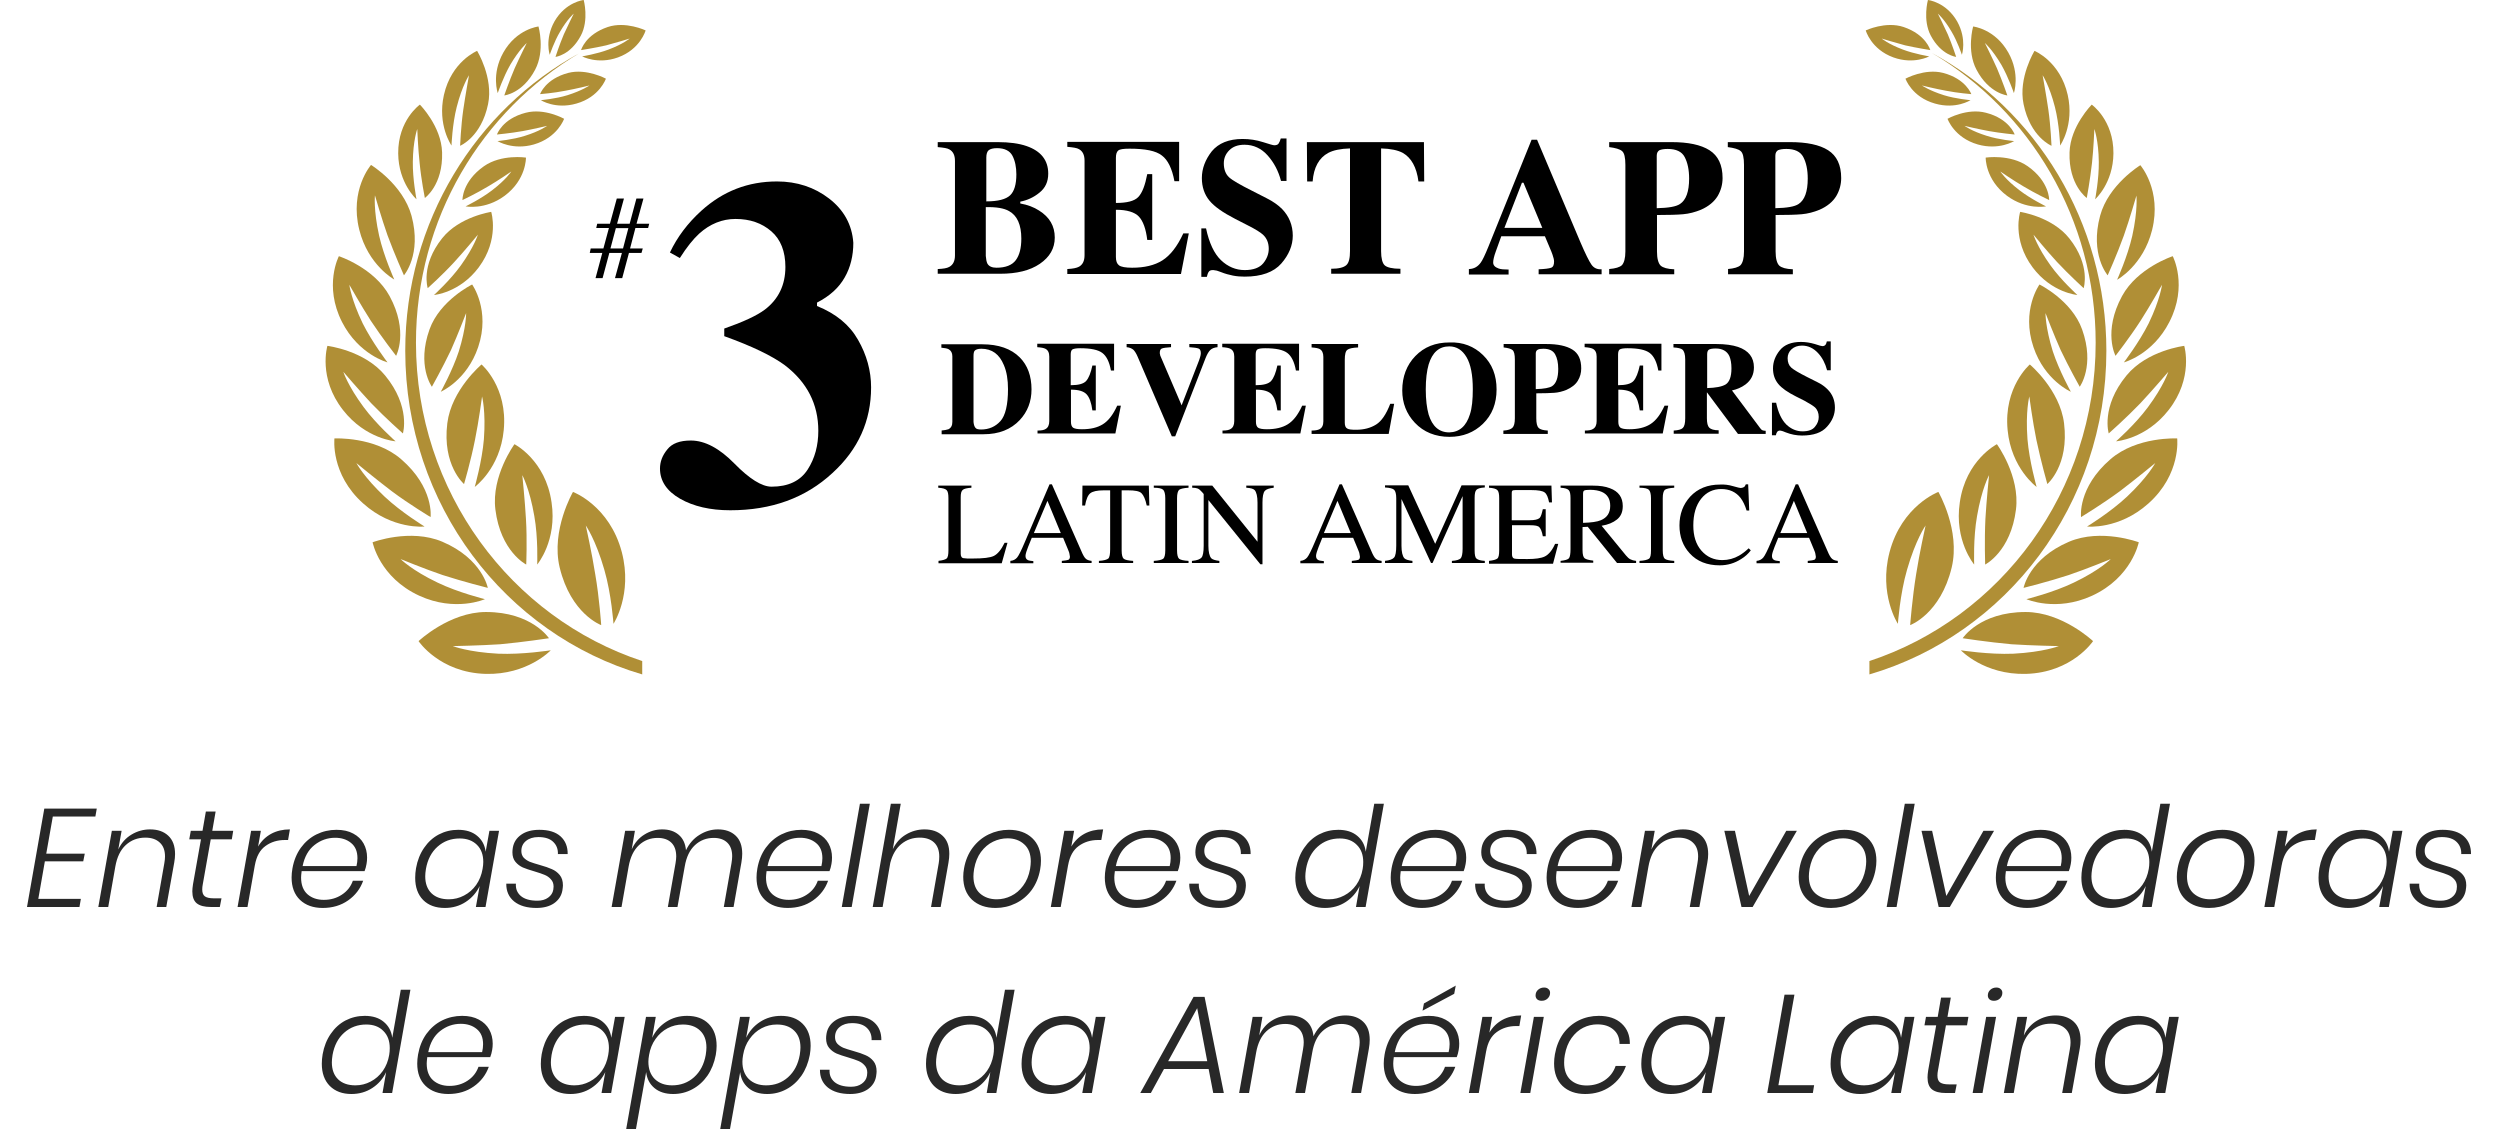 <svg xmlns="http://www.w3.org/2000/svg" width="215" height="98" viewBox="0 0 215 98" fill="none"><path d="M4.542 70.224L3.978 73.416H7.29L7.158 74.076H3.858L3.294 77.304H6.954L6.834 78H2.322L3.81 69.54H8.322L8.202 70.224H4.542ZM12.907 71.328C13.563 71.328 14.083 71.508 14.467 71.868C14.859 72.228 15.055 72.756 15.055 73.452C15.055 73.676 15.031 73.92 14.983 74.184L14.299 78H13.471L14.131 74.244C14.171 74.02 14.191 73.824 14.191 73.656C14.191 73.128 14.039 72.728 13.735 72.456C13.439 72.176 13.027 72.036 12.499 72.036C11.843 72.036 11.283 72.248 10.819 72.672C10.363 73.088 10.063 73.704 9.919 74.52L9.307 78H8.455L9.619 71.448H10.459L10.171 73.056C10.435 72.496 10.815 72.068 11.311 71.772C11.807 71.476 12.339 71.328 12.907 71.328ZM17.44 76.044C17.408 76.204 17.392 76.356 17.392 76.5C17.392 76.78 17.468 76.976 17.62 77.088C17.78 77.2 18.032 77.256 18.376 77.256H19.048L18.904 78H18.124C17.588 78 17.188 77.896 16.924 77.688C16.668 77.48 16.54 77.136 16.54 76.656C16.54 76.496 16.56 76.288 16.6 76.032L17.284 72.18H16.276L16.408 71.448H17.416L17.704 69.792H18.544L18.256 71.448H20.056L19.936 72.18H18.124L17.44 76.044ZM22.195 72.804C22.475 72.332 22.847 71.968 23.311 71.712C23.783 71.456 24.323 71.328 24.931 71.328L24.775 72.24H24.499C23.859 72.24 23.303 72.412 22.831 72.756C22.359 73.092 22.055 73.644 21.919 74.412V74.4L21.283 78H20.431L21.595 71.448H22.435L22.195 72.804ZM28.941 71.364C29.509 71.364 29.989 71.472 30.381 71.688C30.773 71.896 31.069 72.18 31.269 72.54C31.469 72.9 31.569 73.304 31.569 73.752C31.569 73.952 31.553 74.136 31.521 74.304C31.481 74.536 31.425 74.74 31.353 74.916H25.941C25.909 75.172 25.893 75.352 25.893 75.456C25.893 76.096 26.077 76.58 26.445 76.908C26.813 77.228 27.281 77.388 27.849 77.388C28.433 77.388 28.949 77.24 29.397 76.944C29.853 76.648 30.169 76.248 30.345 75.744H31.233C30.985 76.44 30.553 77.004 29.937 77.436C29.321 77.868 28.593 78.084 27.753 78.084C26.937 78.084 26.285 77.852 25.797 77.388C25.317 76.924 25.077 76.284 25.077 75.468C25.077 75.22 25.101 74.96 25.149 74.688C25.269 74.008 25.509 73.416 25.869 72.912C26.237 72.408 26.685 72.024 27.213 71.76C27.749 71.496 28.325 71.364 28.941 71.364ZM30.657 74.484C30.713 74.252 30.741 74.024 30.741 73.8C30.741 73.224 30.557 72.788 30.189 72.492C29.829 72.196 29.373 72.048 28.821 72.048C28.165 72.048 27.573 72.256 27.045 72.672C26.525 73.08 26.185 73.684 26.025 74.484H30.657ZM39.402 71.364C40.082 71.364 40.626 71.536 41.034 71.88C41.45 72.224 41.694 72.68 41.766 73.248L42.09 71.448H42.918L41.754 78H40.926L41.25 76.2C40.978 76.768 40.578 77.224 40.05 77.568C39.522 77.912 38.922 78.084 38.25 78.084C37.466 78.084 36.846 77.856 36.39 77.4C35.934 76.936 35.706 76.3 35.706 75.492C35.706 75.228 35.73 74.952 35.778 74.664C35.898 73.992 36.13 73.408 36.474 72.912C36.818 72.408 37.242 72.024 37.746 71.76C38.258 71.496 38.81 71.364 39.402 71.364ZM39.534 72.108C38.79 72.108 38.154 72.344 37.626 72.816C37.106 73.28 36.774 73.916 36.63 74.724C36.59 74.98 36.57 75.192 36.57 75.36C36.57 75.984 36.75 76.472 37.11 76.824C37.47 77.168 37.966 77.34 38.598 77.34C39.062 77.34 39.498 77.232 39.906 77.016C40.322 76.8 40.67 76.496 40.95 76.104C41.23 75.704 41.414 75.244 41.502 74.724C41.542 74.5 41.562 74.3 41.562 74.124C41.562 73.5 41.378 73.008 41.01 72.648C40.642 72.288 40.15 72.108 39.534 72.108ZM46.384 71.364C47.184 71.364 47.792 71.552 48.208 71.928C48.624 72.304 48.828 72.812 48.82 73.452H47.98C47.996 73.028 47.864 72.68 47.584 72.408C47.304 72.128 46.876 71.988 46.3 71.988C45.86 71.988 45.504 72.1 45.232 72.324C44.968 72.54 44.836 72.828 44.836 73.188C44.836 73.42 44.904 73.612 45.04 73.764C45.184 73.908 45.356 74.024 45.556 74.112C45.764 74.192 46.052 74.284 46.42 74.388C46.852 74.508 47.2 74.628 47.464 74.748C47.728 74.86 47.952 75.028 48.136 75.252C48.32 75.476 48.412 75.772 48.412 76.14C48.412 76.228 48.396 76.376 48.364 76.584C48.284 77.032 48.048 77.396 47.656 77.676C47.264 77.948 46.756 78.084 46.132 78.084C45.324 78.084 44.688 77.9 44.224 77.532C43.76 77.156 43.532 76.644 43.54 75.996H44.368C44.336 76.428 44.476 76.78 44.788 77.052C45.108 77.324 45.584 77.46 46.216 77.46C46.592 77.46 46.9 77.372 47.14 77.196C47.388 77.02 47.536 76.792 47.584 76.512C47.6 76.384 47.608 76.296 47.608 76.248C47.608 75.992 47.532 75.784 47.38 75.624C47.236 75.456 47.056 75.328 46.84 75.24C46.632 75.152 46.34 75.052 45.964 74.94C45.548 74.82 45.216 74.708 44.968 74.604C44.72 74.492 44.508 74.332 44.332 74.124C44.156 73.916 44.068 73.64 44.068 73.296C44.068 73.176 44.08 73.044 44.104 72.9C44.184 72.436 44.424 72.064 44.824 71.784C45.224 71.504 45.744 71.364 46.384 71.364ZM61.743 71.328C62.383 71.328 62.891 71.508 63.267 71.868C63.643 72.22 63.831 72.74 63.831 73.428C63.831 73.652 63.807 73.904 63.759 74.184L63.087 78H62.247L62.907 74.244C62.947 74.004 62.967 73.8 62.967 73.632C62.967 73.128 62.827 72.74 62.547 72.468C62.267 72.196 61.879 72.06 61.383 72.06C60.751 72.06 60.211 72.268 59.763 72.684C59.315 73.1 59.023 73.712 58.887 74.52L58.263 78H57.435L58.095 74.244C58.135 74.004 58.155 73.808 58.155 73.656C58.155 73.136 58.015 72.74 57.735 72.468C57.455 72.196 57.063 72.06 56.559 72.06C55.935 72.06 55.399 72.268 54.951 72.684C54.503 73.1 54.207 73.712 54.063 74.52L53.451 78H52.599L53.763 71.448H54.603L54.327 73.044C54.583 72.484 54.947 72.06 55.419 71.772C55.891 71.476 56.403 71.328 56.955 71.328C57.531 71.328 57.999 71.48 58.359 71.784C58.727 72.088 58.939 72.532 58.995 73.116C59.275 72.54 59.663 72.1 60.159 71.796C60.655 71.484 61.183 71.328 61.743 71.328ZM68.925 71.364C69.493 71.364 69.973 71.472 70.365 71.688C70.757 71.896 71.053 72.18 71.253 72.54C71.453 72.9 71.553 73.304 71.553 73.752C71.553 73.952 71.537 74.136 71.505 74.304C71.465 74.536 71.409 74.74 71.337 74.916H65.925C65.893 75.172 65.877 75.352 65.877 75.456C65.877 76.096 66.061 76.58 66.429 76.908C66.797 77.228 67.265 77.388 67.833 77.388C68.417 77.388 68.933 77.24 69.381 76.944C69.837 76.648 70.153 76.248 70.329 75.744H71.217C70.969 76.44 70.537 77.004 69.921 77.436C69.305 77.868 68.577 78.084 67.737 78.084C66.921 78.084 66.269 77.852 65.781 77.388C65.301 76.924 65.061 76.284 65.061 75.468C65.061 75.22 65.085 74.96 65.133 74.688C65.253 74.008 65.493 73.416 65.853 72.912C66.221 72.408 66.669 72.024 67.197 71.76C67.733 71.496 68.309 71.364 68.925 71.364ZM70.641 74.484C70.697 74.252 70.725 74.024 70.725 73.8C70.725 73.224 70.541 72.788 70.173 72.492C69.813 72.196 69.357 72.048 68.805 72.048C68.149 72.048 67.557 72.256 67.029 72.672C66.509 73.08 66.169 73.684 66.009 74.484H70.641ZM74.805 69.12L73.245 78H72.393L73.953 69.12H74.805ZM79.505 71.328C80.153 71.328 80.669 71.508 81.053 71.868C81.445 72.22 81.641 72.74 81.641 73.428C81.641 73.652 81.617 73.904 81.569 74.184L80.897 78H80.069L80.729 74.244C80.761 74.06 80.777 73.868 80.777 73.668C80.777 73.14 80.629 72.736 80.333 72.456C80.037 72.176 79.625 72.036 79.097 72.036C78.489 72.036 77.961 72.22 77.513 72.588C77.065 72.956 76.749 73.496 76.565 74.208L75.905 78H75.053L76.613 69.12H77.465L76.781 73.032C77.045 72.48 77.421 72.06 77.909 71.772C78.405 71.476 78.937 71.328 79.505 71.328ZM86.763 71.364C87.594 71.364 88.263 71.6 88.766 72.072C89.27 72.544 89.522 73.196 89.522 74.028C89.522 74.268 89.499 74.52 89.451 74.784C89.331 75.456 89.087 76.044 88.719 76.548C88.35 77.044 87.894 77.424 87.35 77.688C86.814 77.952 86.239 78.084 85.623 78.084C84.782 78.084 84.106 77.848 83.594 77.376C83.091 76.896 82.838 76.24 82.838 75.408C82.838 75.176 82.862 74.928 82.91 74.664C83.031 73.992 83.275 73.408 83.642 72.912C84.019 72.408 84.478 72.024 85.022 71.76C85.567 71.496 86.147 71.364 86.763 71.364ZM86.654 72.096C86.222 72.096 85.806 72.192 85.406 72.384C85.007 72.576 84.659 72.872 84.362 73.272C84.075 73.664 83.879 74.148 83.775 74.724C83.734 74.98 83.715 75.192 83.715 75.36C83.715 76.008 83.903 76.5 84.278 76.836C84.662 77.172 85.142 77.34 85.719 77.34C86.15 77.34 86.562 77.244 86.954 77.052C87.355 76.86 87.698 76.568 87.987 76.176C88.282 75.784 88.483 75.3 88.587 74.724C88.626 74.468 88.647 74.256 88.647 74.088C88.647 73.44 88.459 72.948 88.082 72.612C87.707 72.268 87.231 72.096 86.654 72.096ZM92.133 72.804C92.413 72.332 92.785 71.968 93.249 71.712C93.721 71.456 94.261 71.328 94.869 71.328L94.713 72.24H94.437C93.797 72.24 93.241 72.412 92.769 72.756C92.297 73.092 91.993 73.644 91.857 74.412V74.4L91.221 78H90.369L91.533 71.448H92.373L92.133 72.804ZM98.878 71.364C99.446 71.364 99.926 71.472 100.318 71.688C100.71 71.896 101.006 72.18 101.206 72.54C101.406 72.9 101.506 73.304 101.506 73.752C101.506 73.952 101.49 74.136 101.458 74.304C101.418 74.536 101.362 74.74 101.29 74.916H95.878C95.846 75.172 95.83 75.352 95.83 75.456C95.83 76.096 96.014 76.58 96.382 76.908C96.75 77.228 97.218 77.388 97.786 77.388C98.37 77.388 98.886 77.24 99.334 76.944C99.79 76.648 100.106 76.248 100.282 75.744H101.17C100.922 76.44 100.49 77.004 99.874 77.436C99.258 77.868 98.53 78.084 97.69 78.084C96.874 78.084 96.222 77.852 95.734 77.388C95.254 76.924 95.014 76.284 95.014 75.468C95.014 75.22 95.038 74.96 95.086 74.688C95.206 74.008 95.446 73.416 95.806 72.912C96.174 72.408 96.622 72.024 97.15 71.76C97.686 71.496 98.262 71.364 98.878 71.364ZM100.594 74.484C100.65 74.252 100.678 74.024 100.678 73.8C100.678 73.224 100.494 72.788 100.126 72.492C99.766 72.196 99.31 72.048 98.758 72.048C98.102 72.048 97.51 72.256 96.982 72.672C96.462 73.08 96.122 73.684 95.962 74.484H100.594ZM105.118 71.364C105.918 71.364 106.526 71.552 106.942 71.928C107.358 72.304 107.562 72.812 107.554 73.452H106.714C106.73 73.028 106.598 72.68 106.318 72.408C106.038 72.128 105.61 71.988 105.034 71.988C104.594 71.988 104.238 72.1 103.966 72.324C103.702 72.54 103.57 72.828 103.57 73.188C103.57 73.42 103.638 73.612 103.774 73.764C103.918 73.908 104.09 74.024 104.29 74.112C104.498 74.192 104.786 74.284 105.154 74.388C105.586 74.508 105.934 74.628 106.198 74.748C106.462 74.86 106.686 75.028 106.87 75.252C107.054 75.476 107.146 75.772 107.146 76.14C107.146 76.228 107.13 76.376 107.098 76.584C107.018 77.032 106.782 77.396 106.39 77.676C105.998 77.948 105.49 78.084 104.866 78.084C104.058 78.084 103.422 77.9 102.958 77.532C102.494 77.156 102.266 76.644 102.274 75.996H103.102C103.07 76.428 103.21 76.78 103.522 77.052C103.842 77.324 104.318 77.46 104.95 77.46C105.326 77.46 105.634 77.372 105.874 77.196C106.122 77.02 106.27 76.792 106.318 76.512C106.334 76.384 106.342 76.296 106.342 76.248C106.342 75.992 106.266 75.784 106.114 75.624C105.97 75.456 105.79 75.328 105.574 75.24C105.366 75.152 105.074 75.052 104.698 74.94C104.282 74.82 103.95 74.708 103.702 74.604C103.454 74.492 103.242 74.332 103.066 74.124C102.89 73.916 102.802 73.64 102.802 73.296C102.802 73.176 102.814 73.044 102.838 72.9C102.918 72.436 103.158 72.064 103.558 71.784C103.958 71.504 104.478 71.364 105.118 71.364ZM119.014 69.12L117.442 78H116.614L116.926 76.2C116.662 76.768 116.266 77.224 115.738 77.568C115.21 77.912 114.61 78.084 113.938 78.084C113.162 78.084 112.542 77.852 112.078 77.388C111.622 76.924 111.394 76.288 111.394 75.48C111.394 75.224 111.418 74.952 111.466 74.664C111.586 73.992 111.818 73.408 112.162 72.912C112.506 72.408 112.93 72.024 113.434 71.76C113.946 71.496 114.498 71.364 115.09 71.364C115.77 71.364 116.314 71.536 116.722 71.88C117.138 72.224 117.382 72.68 117.454 73.248L118.186 69.12H119.014ZM115.222 72.108C114.478 72.108 113.842 72.344 113.314 72.816C112.794 73.28 112.462 73.916 112.318 74.724C112.278 74.98 112.258 75.192 112.258 75.36C112.258 75.984 112.438 76.472 112.798 76.824C113.158 77.168 113.654 77.34 114.286 77.34C114.75 77.34 115.186 77.232 115.594 77.016C116.01 76.8 116.358 76.496 116.638 76.104C116.918 75.704 117.102 75.244 117.19 74.724C117.222 74.54 117.238 74.344 117.238 74.136C117.238 73.512 117.054 73.02 116.686 72.66C116.326 72.292 115.838 72.108 115.222 72.108ZM123.464 71.364C124.032 71.364 124.512 71.472 124.904 71.688C125.296 71.896 125.592 72.18 125.792 72.54C125.992 72.9 126.092 73.304 126.092 73.752C126.092 73.952 126.076 74.136 126.044 74.304C126.004 74.536 125.948 74.74 125.876 74.916H120.464C120.432 75.172 120.416 75.352 120.416 75.456C120.416 76.096 120.6 76.58 120.968 76.908C121.336 77.228 121.804 77.388 122.372 77.388C122.956 77.388 123.472 77.24 123.92 76.944C124.376 76.648 124.692 76.248 124.868 75.744H125.756C125.508 76.44 125.076 77.004 124.46 77.436C123.844 77.868 123.116 78.084 122.276 78.084C121.46 78.084 120.808 77.852 120.32 77.388C119.84 76.924 119.6 76.284 119.6 75.468C119.6 75.22 119.624 74.96 119.672 74.688C119.792 74.008 120.032 73.416 120.392 72.912C120.76 72.408 121.208 72.024 121.736 71.76C122.272 71.496 122.848 71.364 123.464 71.364ZM125.18 74.484C125.236 74.252 125.264 74.024 125.264 73.8C125.264 73.224 125.08 72.788 124.712 72.492C124.352 72.196 123.896 72.048 123.344 72.048C122.688 72.048 122.096 72.256 121.568 72.672C121.048 73.08 120.708 73.684 120.548 74.484H125.18ZM129.704 71.364C130.504 71.364 131.112 71.552 131.528 71.928C131.944 72.304 132.148 72.812 132.14 73.452H131.3C131.316 73.028 131.184 72.68 130.904 72.408C130.624 72.128 130.196 71.988 129.62 71.988C129.18 71.988 128.824 72.1 128.552 72.324C128.288 72.54 128.156 72.828 128.156 73.188C128.156 73.42 128.224 73.612 128.36 73.764C128.504 73.908 128.676 74.024 128.876 74.112C129.084 74.192 129.372 74.284 129.74 74.388C130.172 74.508 130.52 74.628 130.784 74.748C131.048 74.86 131.272 75.028 131.456 75.252C131.64 75.476 131.732 75.772 131.732 76.14C131.732 76.228 131.716 76.376 131.684 76.584C131.604 77.032 131.368 77.396 130.976 77.676C130.584 77.948 130.076 78.084 129.452 78.084C128.644 78.084 128.008 77.9 127.544 77.532C127.08 77.156 126.852 76.644 126.86 75.996H127.688C127.656 76.428 127.796 76.78 128.108 77.052C128.428 77.324 128.904 77.46 129.536 77.46C129.912 77.46 130.22 77.372 130.46 77.196C130.708 77.02 130.856 76.792 130.904 76.512C130.92 76.384 130.928 76.296 130.928 76.248C130.928 75.992 130.852 75.784 130.7 75.624C130.556 75.456 130.376 75.328 130.16 75.24C129.952 75.152 129.66 75.052 129.284 74.94C128.868 74.82 128.536 74.708 128.288 74.604C128.04 74.492 127.828 74.332 127.652 74.124C127.476 73.916 127.388 73.64 127.388 73.296C127.388 73.176 127.4 73.044 127.424 72.9C127.504 72.436 127.744 72.064 128.144 71.784C128.544 71.504 129.064 71.364 129.704 71.364ZM136.871 71.364C137.439 71.364 137.919 71.472 138.311 71.688C138.703 71.896 138.999 72.18 139.199 72.54C139.399 72.9 139.499 73.304 139.499 73.752C139.499 73.952 139.483 74.136 139.451 74.304C139.411 74.536 139.355 74.74 139.283 74.916H133.871C133.839 75.172 133.823 75.352 133.823 75.456C133.823 76.096 134.007 76.58 134.375 76.908C134.743 77.228 135.211 77.388 135.779 77.388C136.363 77.388 136.879 77.24 137.327 76.944C137.783 76.648 138.099 76.248 138.275 75.744H139.163C138.915 76.44 138.483 77.004 137.867 77.436C137.251 77.868 136.523 78.084 135.683 78.084C134.867 78.084 134.215 77.852 133.727 77.388C133.247 76.924 133.007 76.284 133.007 75.468C133.007 75.22 133.031 74.96 133.079 74.688C133.199 74.008 133.439 73.416 133.799 72.912C134.167 72.408 134.615 72.024 135.143 71.76C135.679 71.496 136.255 71.364 136.871 71.364ZM138.587 74.484C138.643 74.252 138.671 74.024 138.671 73.8C138.671 73.224 138.487 72.788 138.119 72.492C137.759 72.196 137.303 72.048 136.751 72.048C136.095 72.048 135.503 72.256 134.975 72.672C134.455 73.08 134.115 73.684 133.955 74.484H138.587ZM144.755 71.328C145.411 71.328 145.931 71.508 146.315 71.868C146.707 72.228 146.903 72.756 146.903 73.452C146.903 73.676 146.879 73.92 146.831 74.184L146.147 78H145.319L145.979 74.244C146.019 74.02 146.039 73.824 146.039 73.656C146.039 73.128 145.887 72.728 145.583 72.456C145.287 72.176 144.875 72.036 144.347 72.036C143.691 72.036 143.131 72.248 142.667 72.672C142.211 73.088 141.911 73.704 141.767 74.52L141.155 78H140.303L141.467 71.448H142.307L142.019 73.056C142.283 72.496 142.663 72.068 143.159 71.772C143.655 71.476 144.187 71.328 144.755 71.328ZM150.428 77.052L153.62 71.448H154.532L150.728 78H149.768L148.292 71.448H149.204L150.428 77.052ZM158.61 71.364C159.442 71.364 160.11 71.6 160.614 72.072C161.118 72.544 161.37 73.196 161.37 74.028C161.37 74.268 161.346 74.52 161.298 74.784C161.178 75.456 160.934 76.044 160.566 76.548C160.198 77.044 159.742 77.424 159.198 77.688C158.662 77.952 158.086 78.084 157.47 78.084C156.63 78.084 155.954 77.848 155.442 77.376C154.938 76.896 154.686 76.24 154.686 75.408C154.686 75.176 154.71 74.928 154.758 74.664C154.878 73.992 155.122 73.408 155.49 72.912C155.866 72.408 156.326 72.024 156.87 71.76C157.414 71.496 157.994 71.364 158.61 71.364ZM158.502 72.096C158.07 72.096 157.654 72.192 157.254 72.384C156.854 72.576 156.506 72.872 156.21 73.272C155.922 73.664 155.726 74.148 155.622 74.724C155.582 74.98 155.562 75.192 155.562 75.36C155.562 76.008 155.75 76.5 156.126 76.836C156.51 77.172 156.99 77.34 157.566 77.34C157.998 77.34 158.41 77.244 158.802 77.052C159.202 76.86 159.546 76.568 159.834 76.176C160.13 75.784 160.33 75.3 160.434 74.724C160.474 74.468 160.494 74.256 160.494 74.088C160.494 73.44 160.306 72.948 159.93 72.612C159.554 72.268 159.078 72.096 158.502 72.096ZM164.665 69.12L163.105 78H162.253L163.813 69.12H164.665ZM167.385 77.052L170.577 71.448H171.489L167.685 78H166.725L165.249 71.448H166.161L167.385 77.052ZM175.507 71.364C176.075 71.364 176.555 71.472 176.947 71.688C177.339 71.896 177.635 72.18 177.835 72.54C178.035 72.9 178.135 73.304 178.135 73.752C178.135 73.952 178.119 74.136 178.087 74.304C178.047 74.536 177.991 74.74 177.919 74.916H172.507C172.475 75.172 172.459 75.352 172.459 75.456C172.459 76.096 172.643 76.58 173.011 76.908C173.379 77.228 173.847 77.388 174.415 77.388C174.999 77.388 175.515 77.24 175.963 76.944C176.419 76.648 176.735 76.248 176.911 75.744H177.799C177.551 76.44 177.119 77.004 176.503 77.436C175.887 77.868 175.159 78.084 174.319 78.084C173.503 78.084 172.851 77.852 172.363 77.388C171.883 76.924 171.643 76.284 171.643 75.468C171.643 75.22 171.667 74.96 171.715 74.688C171.835 74.008 172.075 73.416 172.435 72.912C172.803 72.408 173.251 72.024 173.779 71.76C174.315 71.496 174.891 71.364 175.507 71.364ZM177.223 74.484C177.279 74.252 177.307 74.024 177.307 73.8C177.307 73.224 177.123 72.788 176.755 72.492C176.395 72.196 175.939 72.048 175.387 72.048C174.731 72.048 174.139 72.256 173.611 72.672C173.091 73.08 172.751 73.684 172.591 74.484H177.223ZM186.619 69.12L185.047 78H184.219L184.531 76.2C184.267 76.768 183.871 77.224 183.343 77.568C182.815 77.912 182.215 78.084 181.543 78.084C180.767 78.084 180.147 77.852 179.683 77.388C179.227 76.924 178.999 76.288 178.999 75.48C178.999 75.224 179.023 74.952 179.071 74.664C179.191 73.992 179.423 73.408 179.767 72.912C180.111 72.408 180.535 72.024 181.039 71.76C181.551 71.496 182.103 71.364 182.695 71.364C183.375 71.364 183.919 71.536 184.327 71.88C184.743 72.224 184.987 72.68 185.059 73.248L185.791 69.12H186.619ZM182.827 72.108C182.083 72.108 181.447 72.344 180.919 72.816C180.399 73.28 180.067 73.916 179.923 74.724C179.883 74.98 179.863 75.192 179.863 75.36C179.863 75.984 180.043 76.472 180.403 76.824C180.763 77.168 181.259 77.34 181.891 77.34C182.355 77.34 182.791 77.232 183.199 77.016C183.615 76.8 183.963 76.496 184.243 76.104C184.523 75.704 184.707 75.244 184.795 74.724C184.827 74.54 184.843 74.344 184.843 74.136C184.843 73.512 184.659 73.02 184.291 72.66C183.931 72.292 183.443 72.108 182.827 72.108ZM191.13 71.364C191.962 71.364 192.63 71.6 193.134 72.072C193.638 72.544 193.89 73.196 193.89 74.028C193.89 74.268 193.866 74.52 193.818 74.784C193.698 75.456 193.454 76.044 193.086 76.548C192.718 77.044 192.262 77.424 191.718 77.688C191.182 77.952 190.606 78.084 189.99 78.084C189.15 78.084 188.474 77.848 187.962 77.376C187.458 76.896 187.206 76.24 187.206 75.408C187.206 75.176 187.23 74.928 187.278 74.664C187.398 73.992 187.642 73.408 188.01 72.912C188.386 72.408 188.846 72.024 189.39 71.76C189.934 71.496 190.514 71.364 191.13 71.364ZM191.022 72.096C190.59 72.096 190.174 72.192 189.774 72.384C189.374 72.576 189.026 72.872 188.73 73.272C188.442 73.664 188.246 74.148 188.142 74.724C188.102 74.98 188.082 75.192 188.082 75.36C188.082 76.008 188.27 76.5 188.646 76.836C189.03 77.172 189.51 77.34 190.086 77.34C190.518 77.34 190.93 77.244 191.322 77.052C191.722 76.86 192.066 76.568 192.354 76.176C192.65 75.784 192.85 75.3 192.954 74.724C192.994 74.468 193.014 74.256 193.014 74.088C193.014 73.44 192.826 72.948 192.45 72.612C192.074 72.268 191.598 72.096 191.022 72.096ZM196.5 72.804C196.78 72.332 197.152 71.968 197.616 71.712C198.088 71.456 198.628 71.328 199.236 71.328L199.08 72.24H198.804C198.164 72.24 197.608 72.412 197.136 72.756C196.664 73.092 196.36 73.644 196.224 74.412V74.4L195.588 78H194.736L195.9 71.448H196.74L196.5 72.804ZM203.09 71.364C203.77 71.364 204.314 71.536 204.722 71.88C205.138 72.224 205.382 72.68 205.454 73.248L205.778 71.448H206.606L205.442 78H204.614L204.938 76.2C204.666 76.768 204.266 77.224 203.738 77.568C203.21 77.912 202.61 78.084 201.938 78.084C201.154 78.084 200.534 77.856 200.078 77.4C199.622 76.936 199.394 76.3 199.394 75.492C199.394 75.228 199.418 74.952 199.466 74.664C199.586 73.992 199.818 73.408 200.162 72.912C200.506 72.408 200.93 72.024 201.434 71.76C201.946 71.496 202.498 71.364 203.09 71.364ZM203.222 72.108C202.478 72.108 201.842 72.344 201.314 72.816C200.794 73.28 200.462 73.916 200.318 74.724C200.278 74.98 200.258 75.192 200.258 75.36C200.258 75.984 200.438 76.472 200.798 76.824C201.158 77.168 201.654 77.34 202.286 77.34C202.75 77.34 203.186 77.232 203.594 77.016C204.01 76.8 204.358 76.496 204.638 76.104C204.918 75.704 205.102 75.244 205.19 74.724C205.23 74.5 205.25 74.3 205.25 74.124C205.25 73.5 205.066 73.008 204.698 72.648C204.33 72.288 203.838 72.108 203.222 72.108ZM210.071 71.364C210.871 71.364 211.479 71.552 211.895 71.928C212.311 72.304 212.515 72.812 212.507 73.452H211.667C211.683 73.028 211.551 72.68 211.271 72.408C210.991 72.128 210.563 71.988 209.987 71.988C209.547 71.988 209.191 72.1 208.919 72.324C208.655 72.54 208.523 72.828 208.523 73.188C208.523 73.42 208.591 73.612 208.727 73.764C208.871 73.908 209.043 74.024 209.243 74.112C209.451 74.192 209.739 74.284 210.107 74.388C210.539 74.508 210.887 74.628 211.151 74.748C211.415 74.86 211.639 75.028 211.823 75.252C212.007 75.476 212.099 75.772 212.099 76.14C212.099 76.228 212.083 76.376 212.051 76.584C211.971 77.032 211.735 77.396 211.343 77.676C210.951 77.948 210.443 78.084 209.819 78.084C209.011 78.084 208.375 77.9 207.911 77.532C207.447 77.156 207.219 76.644 207.227 75.996H208.055C208.023 76.428 208.163 76.78 208.475 77.052C208.795 77.324 209.271 77.46 209.903 77.46C210.279 77.46 210.587 77.372 210.827 77.196C211.075 77.02 211.223 76.792 211.271 76.512C211.287 76.384 211.295 76.296 211.295 76.248C211.295 75.992 211.219 75.784 211.067 75.624C210.923 75.456 210.743 75.328 210.527 75.24C210.319 75.152 210.027 75.052 209.651 74.94C209.235 74.82 208.903 74.708 208.655 74.604C208.407 74.492 208.195 74.332 208.019 74.124C207.843 73.916 207.755 73.64 207.755 73.296C207.755 73.176 207.767 73.044 207.791 72.9C207.871 72.436 208.111 72.064 208.511 71.784C208.911 71.504 209.431 71.364 210.071 71.364ZM35.295 85.12L33.723 94H32.895L33.207 92.2C32.943 92.768 32.547 93.224 32.019 93.568C31.491 93.912 30.891 94.084 30.219 94.084C29.443 94.084 28.823 93.852 28.359 93.388C27.903 92.924 27.675 92.288 27.675 91.48C27.675 91.224 27.699 90.952 27.747 90.664C27.867 89.992 28.099 89.408 28.443 88.912C28.787 88.408 29.211 88.024 29.715 87.76C30.227 87.496 30.779 87.364 31.371 87.364C32.051 87.364 32.595 87.536 33.003 87.88C33.419 88.224 33.663 88.68 33.735 89.248L34.467 85.12H35.295ZM31.503 88.108C30.759 88.108 30.123 88.344 29.595 88.816C29.075 89.28 28.743 89.916 28.599 90.724C28.559 90.98 28.539 91.192 28.539 91.36C28.539 91.984 28.719 92.472 29.079 92.824C29.439 93.168 29.935 93.34 30.567 93.34C31.031 93.34 31.467 93.232 31.875 93.016C32.291 92.8 32.639 92.496 32.919 92.104C33.199 91.704 33.383 91.244 33.471 90.724C33.503 90.54 33.519 90.344 33.519 90.136C33.519 89.512 33.335 89.02 32.967 88.66C32.607 88.292 32.119 88.108 31.503 88.108ZM39.745 87.364C40.313 87.364 40.794 87.472 41.185 87.688C41.578 87.896 41.873 88.18 42.074 88.54C42.273 88.9 42.373 89.304 42.373 89.752C42.373 89.952 42.358 90.136 42.325 90.304C42.285 90.536 42.23 90.74 42.157 90.916H36.745C36.714 91.172 36.697 91.352 36.697 91.456C36.697 92.096 36.882 92.58 37.249 92.908C37.617 93.228 38.086 93.388 38.654 93.388C39.237 93.388 39.754 93.24 40.202 92.944C40.657 92.648 40.974 92.248 41.15 91.744H42.038C41.789 92.44 41.358 93.004 40.742 93.436C40.126 93.868 39.398 94.084 38.557 94.084C37.742 94.084 37.09 93.852 36.602 93.388C36.121 92.924 35.882 92.284 35.882 91.468C35.882 91.22 35.906 90.96 35.953 90.688C36.074 90.008 36.313 89.416 36.673 88.912C37.041 88.408 37.489 88.024 38.017 87.76C38.553 87.496 39.13 87.364 39.745 87.364ZM41.462 90.484C41.517 90.252 41.545 90.024 41.545 89.8C41.545 89.224 41.361 88.788 40.993 88.492C40.633 88.196 40.178 88.048 39.626 88.048C38.969 88.048 38.377 88.256 37.849 88.672C37.33 89.08 36.989 89.684 36.83 90.484H41.462ZM50.207 87.364C50.887 87.364 51.431 87.536 51.839 87.88C52.255 88.224 52.499 88.68 52.571 89.248L52.895 87.448H53.723L52.559 94H51.731L52.055 92.2C51.783 92.768 51.383 93.224 50.855 93.568C50.327 93.912 49.727 94.084 49.055 94.084C48.271 94.084 47.651 93.856 47.195 93.4C46.739 92.936 46.511 92.3 46.511 91.492C46.511 91.228 46.535 90.952 46.583 90.664C46.703 89.992 46.935 89.408 47.279 88.912C47.623 88.408 48.047 88.024 48.551 87.76C49.063 87.496 49.615 87.364 50.207 87.364ZM50.339 88.108C49.595 88.108 48.959 88.344 48.431 88.816C47.911 89.28 47.579 89.916 47.435 90.724C47.395 90.98 47.375 91.192 47.375 91.36C47.375 91.984 47.555 92.472 47.915 92.824C48.275 93.168 48.771 93.34 49.403 93.34C49.867 93.34 50.303 93.232 50.711 93.016C51.127 92.8 51.475 92.496 51.755 92.104C52.035 91.704 52.219 91.244 52.307 90.724C52.347 90.5 52.367 90.3 52.367 90.124C52.367 89.5 52.183 89.008 51.815 88.648C51.447 88.288 50.955 88.108 50.339 88.108ZM59.085 87.364C59.869 87.364 60.489 87.592 60.945 88.048C61.401 88.504 61.629 89.136 61.629 89.944C61.629 90.184 61.605 90.444 61.557 90.724C61.429 91.404 61.189 92 60.837 92.512C60.485 93.016 60.053 93.404 59.541 93.676C59.037 93.948 58.489 94.084 57.897 94.084C57.225 94.084 56.685 93.912 56.277 93.568C55.869 93.224 55.633 92.768 55.569 92.2L54.693 97.096H53.853L55.557 87.448H56.397L56.085 89.248C56.357 88.68 56.757 88.224 57.285 87.88C57.813 87.536 58.413 87.364 59.085 87.364ZM57.801 93.34C58.537 93.34 59.165 93.108 59.685 92.644C60.213 92.172 60.549 91.532 60.693 90.724C60.733 90.468 60.753 90.256 60.753 90.088C60.753 89.464 60.573 88.98 60.213 88.636C59.853 88.284 59.357 88.108 58.725 88.108C58.253 88.108 57.813 88.216 57.405 88.432C56.997 88.648 56.653 88.956 56.373 89.356C56.093 89.748 55.909 90.204 55.821 90.724C55.781 90.948 55.761 91.144 55.761 91.312C55.761 91.936 55.945 92.432 56.313 92.8C56.689 93.16 57.185 93.34 57.801 93.34ZM67.171 87.364C67.955 87.364 68.575 87.592 69.031 88.048C69.487 88.504 69.715 89.136 69.715 89.944C69.715 90.184 69.691 90.444 69.643 90.724C69.515 91.404 69.275 92 68.923 92.512C68.571 93.016 68.139 93.404 67.627 93.676C67.123 93.948 66.575 94.084 65.983 94.084C65.311 94.084 64.771 93.912 64.363 93.568C63.955 93.224 63.719 92.768 63.655 92.2L62.779 97.096H61.939L63.643 87.448H64.483L64.171 89.248C64.443 88.68 64.843 88.224 65.371 87.88C65.899 87.536 66.499 87.364 67.171 87.364ZM65.887 93.34C66.623 93.34 67.251 93.108 67.771 92.644C68.299 92.172 68.635 91.532 68.779 90.724C68.819 90.468 68.839 90.256 68.839 90.088C68.839 89.464 68.659 88.98 68.299 88.636C67.939 88.284 67.443 88.108 66.811 88.108C66.339 88.108 65.899 88.216 65.491 88.432C65.083 88.648 64.739 88.956 64.459 89.356C64.179 89.748 63.995 90.204 63.907 90.724C63.867 90.948 63.847 91.144 63.847 91.312C63.847 91.936 64.031 92.432 64.399 92.8C64.775 93.16 65.271 93.34 65.887 93.34ZM73.361 87.364C74.16 87.364 74.769 87.552 75.184 87.928C75.6 88.304 75.805 88.812 75.796 89.452H74.957C74.972 89.028 74.841 88.68 74.561 88.408C74.281 88.128 73.853 87.988 73.276 87.988C72.837 87.988 72.481 88.1 72.209 88.324C71.945 88.54 71.812 88.828 71.812 89.188C71.812 89.42 71.88 89.612 72.016 89.764C72.16 89.908 72.332 90.024 72.532 90.112C72.74 90.192 73.028 90.284 73.397 90.388C73.829 90.508 74.177 90.628 74.441 90.748C74.704 90.86 74.928 91.028 75.112 91.252C75.296 91.476 75.388 91.772 75.388 92.14C75.388 92.228 75.373 92.376 75.341 92.584C75.26 93.032 75.025 93.396 74.632 93.676C74.24 93.948 73.733 94.084 73.109 94.084C72.3 94.084 71.665 93.9 71.201 93.532C70.737 93.156 70.508 92.644 70.516 91.996H71.344C71.312 92.428 71.453 92.78 71.764 93.052C72.085 93.324 72.561 93.46 73.192 93.46C73.569 93.46 73.876 93.372 74.117 93.196C74.365 93.02 74.513 92.792 74.561 92.512C74.576 92.384 74.585 92.296 74.585 92.248C74.585 91.992 74.508 91.784 74.356 91.624C74.213 91.456 74.032 91.328 73.817 91.24C73.609 91.152 73.317 91.052 72.941 90.94C72.525 90.82 72.192 90.708 71.945 90.604C71.697 90.492 71.484 90.332 71.308 90.124C71.132 89.916 71.044 89.64 71.044 89.296C71.044 89.176 71.056 89.044 71.081 88.9C71.16 88.436 71.4 88.064 71.8 87.784C72.201 87.504 72.721 87.364 73.361 87.364ZM87.256 85.12L85.684 94H84.856L85.168 92.2C84.904 92.768 84.508 93.224 83.98 93.568C83.452 93.912 82.852 94.084 82.18 94.084C81.404 94.084 80.784 93.852 80.32 93.388C79.864 92.924 79.636 92.288 79.636 91.48C79.636 91.224 79.66 90.952 79.708 90.664C79.828 89.992 80.06 89.408 80.404 88.912C80.748 88.408 81.172 88.024 81.676 87.76C82.188 87.496 82.74 87.364 83.332 87.364C84.012 87.364 84.556 87.536 84.964 87.88C85.38 88.224 85.624 88.68 85.696 89.248L86.428 85.12H87.256ZM83.464 88.108C82.72 88.108 82.084 88.344 81.556 88.816C81.036 89.28 80.704 89.916 80.56 90.724C80.52 90.98 80.5 91.192 80.5 91.36C80.5 91.984 80.68 92.472 81.04 92.824C81.4 93.168 81.896 93.34 82.528 93.34C82.992 93.34 83.428 93.232 83.836 93.016C84.252 92.8 84.6 92.496 84.88 92.104C85.16 91.704 85.344 91.244 85.432 90.724C85.464 90.54 85.48 90.344 85.48 90.136C85.48 89.512 85.296 89.02 84.928 88.66C84.568 88.292 84.08 88.108 83.464 88.108ZM91.55 87.364C92.231 87.364 92.775 87.536 93.183 87.88C93.599 88.224 93.843 88.68 93.915 89.248L94.239 87.448H95.067L93.903 94H93.075L93.398 92.2C93.126 92.768 92.727 93.224 92.198 93.568C91.671 93.912 91.07 94.084 90.398 94.084C89.615 94.084 88.995 93.856 88.538 93.4C88.082 92.936 87.855 92.3 87.855 91.492C87.855 91.228 87.879 90.952 87.927 90.664C88.046 89.992 88.278 89.408 88.623 88.912C88.966 88.408 89.391 88.024 89.894 87.76C90.406 87.496 90.959 87.364 91.55 87.364ZM91.683 88.108C90.939 88.108 90.302 88.344 89.775 88.816C89.254 89.28 88.922 89.916 88.778 90.724C88.739 90.98 88.719 91.192 88.719 91.36C88.719 91.984 88.898 92.472 89.258 92.824C89.618 93.168 90.115 93.34 90.746 93.34C91.21 93.34 91.647 93.232 92.055 93.016C92.471 92.8 92.819 92.496 93.099 92.104C93.379 91.704 93.562 91.244 93.65 90.724C93.691 90.5 93.71 90.3 93.71 90.124C93.71 89.5 93.526 89.008 93.159 88.648C92.79 88.288 92.299 88.108 91.683 88.108ZM103.942 91.936H100.102L98.974 94H98.062L102.646 85.732H103.594L105.25 94H104.338L103.942 91.936ZM103.822 91.264L102.958 86.704L100.462 91.264H103.822ZM115.708 87.328C116.348 87.328 116.856 87.508 117.232 87.868C117.608 88.22 117.796 88.74 117.796 89.428C117.796 89.652 117.772 89.904 117.724 90.184L117.052 94H116.212L116.872 90.244C116.912 90.004 116.932 89.8 116.932 89.632C116.932 89.128 116.792 88.74 116.512 88.468C116.232 88.196 115.844 88.06 115.348 88.06C114.716 88.06 114.176 88.268 113.728 88.684C113.28 89.1 112.988 89.712 112.852 90.52L112.228 94H111.4L112.06 90.244C112.1 90.004 112.12 89.808 112.12 89.656C112.12 89.136 111.98 88.74 111.7 88.468C111.42 88.196 111.028 88.06 110.524 88.06C109.9 88.06 109.364 88.268 108.916 88.684C108.468 89.1 108.172 89.712 108.028 90.52L107.416 94H106.564L107.728 87.448H108.568L108.292 89.044C108.548 88.484 108.912 88.06 109.384 87.772C109.856 87.476 110.368 87.328 110.92 87.328C111.496 87.328 111.964 87.48 112.324 87.784C112.692 88.088 112.904 88.532 112.96 89.116C113.24 88.54 113.628 88.1 114.124 87.796C114.62 87.484 115.148 87.328 115.708 87.328ZM122.866 87.364C123.434 87.364 123.914 87.472 124.306 87.688C124.698 87.896 124.994 88.18 125.194 88.54C125.394 88.9 125.494 89.304 125.494 89.752C125.494 89.952 125.478 90.136 125.446 90.304C125.406 90.536 125.35 90.74 125.278 90.916H119.866C119.834 91.172 119.818 91.352 119.818 91.456C119.818 92.096 120.002 92.58 120.37 92.908C120.738 93.228 121.206 93.388 121.774 93.388C122.358 93.388 122.874 93.24 123.322 92.944C123.778 92.648 124.094 92.248 124.27 91.744H125.158C124.91 92.44 124.478 93.004 123.862 93.436C123.246 93.868 122.518 94.084 121.678 94.084C120.862 94.084 120.21 93.852 119.722 93.388C119.242 92.924 119.002 92.284 119.002 91.468C119.002 91.22 119.026 90.96 119.074 90.688C119.194 90.008 119.434 89.416 119.794 88.912C120.162 88.408 120.61 88.024 121.138 87.76C121.674 87.496 122.25 87.364 122.866 87.364ZM124.582 90.484C124.638 90.252 124.666 90.024 124.666 89.8C124.666 89.224 124.482 88.788 124.114 88.492C123.754 88.196 123.298 88.048 122.746 88.048C122.09 88.048 121.498 88.256 120.97 88.672C120.45 89.08 120.11 89.684 119.95 90.484H124.582ZM125.062 85.468L122.338 86.92L122.458 86.296L125.194 84.76L125.062 85.468ZM128.086 88.804C128.366 88.332 128.738 87.968 129.202 87.712C129.674 87.456 130.214 87.328 130.822 87.328L130.666 88.24H130.39C129.75 88.24 129.194 88.412 128.722 88.756C128.25 89.092 127.946 89.644 127.81 90.412V90.4L127.174 94H126.322L127.486 87.448H128.326L128.086 88.804ZM132.059 85.612C132.059 85.412 132.131 85.248 132.275 85.12C132.419 84.992 132.591 84.928 132.791 84.928C132.951 84.928 133.075 84.972 133.163 85.06C133.259 85.14 133.307 85.248 133.307 85.384C133.307 85.576 133.235 85.74 133.091 85.876C132.955 86.004 132.787 86.068 132.587 86.068C132.427 86.068 132.299 86.028 132.203 85.948C132.107 85.86 132.059 85.748 132.059 85.612ZM132.767 87.448L131.603 94H130.751L131.915 87.448H132.767ZM137.491 87.364C138.331 87.364 138.987 87.584 139.459 88.024C139.939 88.464 140.175 89.048 140.167 89.776H139.279C139.279 89.256 139.107 88.848 138.763 88.552C138.419 88.248 137.955 88.096 137.371 88.096C136.947 88.096 136.543 88.192 136.159 88.384C135.775 88.576 135.439 88.872 135.151 89.272C134.871 89.664 134.679 90.148 134.575 90.724C134.535 90.924 134.515 91.144 134.515 91.384C134.515 92.032 134.695 92.524 135.055 92.86C135.415 93.188 135.879 93.352 136.447 93.352C137.031 93.352 137.547 93.204 137.995 92.908C138.451 92.604 138.767 92.192 138.943 91.672H139.831C139.575 92.4 139.135 92.984 138.511 93.424C137.887 93.864 137.159 94.084 136.327 94.084C135.511 94.084 134.859 93.852 134.371 93.388C133.891 92.924 133.651 92.28 133.651 91.456C133.651 91.2 133.675 90.936 133.723 90.664C133.843 89.984 134.079 89.396 134.431 88.9C134.791 88.404 135.235 88.024 135.763 87.76C136.299 87.496 136.875 87.364 137.491 87.364ZM144.847 87.364C145.527 87.364 146.071 87.536 146.479 87.88C146.895 88.224 147.139 88.68 147.211 89.248L147.535 87.448H148.363L147.199 94H146.371L146.695 92.2C146.423 92.768 146.023 93.224 145.495 93.568C144.967 93.912 144.367 94.084 143.695 94.084C142.911 94.084 142.291 93.856 141.835 93.4C141.379 92.936 141.151 92.3 141.151 91.492C141.151 91.228 141.175 90.952 141.223 90.664C141.343 89.992 141.575 89.408 141.919 88.912C142.263 88.408 142.687 88.024 143.191 87.76C143.703 87.496 144.255 87.364 144.847 87.364ZM144.979 88.108C144.235 88.108 143.599 88.344 143.071 88.816C142.551 89.28 142.219 89.916 142.075 90.724C142.035 90.98 142.015 91.192 142.015 91.36C142.015 91.984 142.195 92.472 142.555 92.824C142.915 93.168 143.411 93.34 144.043 93.34C144.507 93.34 144.943 93.232 145.351 93.016C145.767 92.8 146.115 92.496 146.395 92.104C146.675 91.704 146.859 91.244 146.947 90.724C146.987 90.5 147.007 90.3 147.007 90.124C147.007 89.5 146.823 89.008 146.455 88.648C146.087 88.288 145.595 88.108 144.979 88.108ZM152.942 93.328H156.014L155.906 94H151.982L153.47 85.54H154.322L152.942 93.328ZM161.125 87.364C161.805 87.364 162.349 87.536 162.757 87.88C163.173 88.224 163.417 88.68 163.489 89.248L163.813 87.448H164.641L163.477 94H162.649L162.973 92.2C162.701 92.768 162.301 93.224 161.773 93.568C161.245 93.912 160.645 94.084 159.973 94.084C159.189 94.084 158.569 93.856 158.113 93.4C157.657 92.936 157.429 92.3 157.429 91.492C157.429 91.228 157.453 90.952 157.501 90.664C157.621 89.992 157.853 89.408 158.197 88.912C158.541 88.408 158.965 88.024 159.469 87.76C159.981 87.496 160.533 87.364 161.125 87.364ZM161.257 88.108C160.513 88.108 159.877 88.344 159.349 88.816C158.829 89.28 158.497 89.916 158.353 90.724C158.313 90.98 158.293 91.192 158.293 91.36C158.293 91.984 158.473 92.472 158.833 92.824C159.193 93.168 159.689 93.34 160.321 93.34C160.785 93.34 161.221 93.232 161.629 93.016C162.045 92.8 162.393 92.496 162.673 92.104C162.953 91.704 163.137 91.244 163.225 90.724C163.265 90.5 163.285 90.3 163.285 90.124C163.285 89.5 163.101 89.008 162.733 88.648C162.365 88.288 161.873 88.108 161.257 88.108ZM166.667 92.044C166.635 92.204 166.619 92.356 166.619 92.5C166.619 92.78 166.695 92.976 166.847 93.088C167.007 93.2 167.259 93.256 167.603 93.256H168.275L168.131 94H167.351C166.815 94 166.415 93.896 166.151 93.688C165.895 93.48 165.767 93.136 165.767 92.656C165.767 92.496 165.787 92.288 165.827 92.032L166.511 88.18H165.503L165.635 87.448H166.643L166.931 85.792H167.771L167.483 87.448H169.283L169.163 88.18H167.351L166.667 92.044ZM170.954 85.612C170.954 85.412 171.026 85.248 171.17 85.12C171.314 84.992 171.486 84.928 171.686 84.928C171.846 84.928 171.97 84.972 172.058 85.06C172.154 85.14 172.202 85.248 172.202 85.384C172.202 85.576 172.13 85.74 171.986 85.876C171.85 86.004 171.682 86.068 171.482 86.068C171.322 86.068 171.194 86.028 171.098 85.948C171.002 85.86 170.954 85.748 170.954 85.612ZM171.662 87.448L170.498 94H169.646L170.81 87.448H171.662ZM176.782 87.328C177.438 87.328 177.958 87.508 178.342 87.868C178.734 88.228 178.93 88.756 178.93 89.452C178.93 89.676 178.906 89.92 178.858 90.184L178.174 94H177.346L178.006 90.244C178.046 90.02 178.066 89.824 178.066 89.656C178.066 89.128 177.914 88.728 177.61 88.456C177.314 88.176 176.902 88.036 176.374 88.036C175.718 88.036 175.158 88.248 174.694 88.672C174.238 89.088 173.938 89.704 173.794 90.52L173.182 94H172.33L173.494 87.448H174.334L174.046 89.056C174.31 88.496 174.69 88.068 175.186 87.772C175.682 87.476 176.214 87.328 176.782 87.328ZM183.859 87.364C184.539 87.364 185.083 87.536 185.491 87.88C185.907 88.224 186.151 88.68 186.223 89.248L186.547 87.448H187.375L186.211 94H185.383L185.707 92.2C185.435 92.768 185.035 93.224 184.507 93.568C183.979 93.912 183.379 94.084 182.707 94.084C181.923 94.084 181.303 93.856 180.847 93.4C180.391 92.936 180.163 92.3 180.163 91.492C180.163 91.228 180.187 90.952 180.235 90.664C180.355 89.992 180.587 89.408 180.931 88.912C181.275 88.408 181.699 88.024 182.203 87.76C182.715 87.496 183.267 87.364 183.859 87.364ZM183.991 88.108C183.247 88.108 182.611 88.344 182.083 88.816C181.563 89.28 181.231 89.916 181.087 90.724C181.047 90.98 181.027 91.192 181.027 91.36C181.027 91.984 181.207 92.472 181.567 92.824C181.927 93.168 182.423 93.34 183.055 93.34C183.519 93.34 183.955 93.232 184.363 93.016C184.779 92.8 185.127 92.496 185.407 92.104C185.687 91.704 185.871 91.244 185.959 90.724C185.999 90.5 186.019 90.3 186.019 90.124C186.019 89.5 185.835 89.008 185.467 88.648C185.099 88.288 184.607 88.108 183.991 88.108Z" fill="#282828"></path><path d="M51.703 53.761C51.703 53.761 49.097 52.813 48.131 48.799C47.367 45.597 49.277 42.305 49.277 42.305C49.277 42.305 52.422 43.477 53.478 47.492C54.422 51.122 52.76 53.648 52.76 53.648C52.76 53.648 52.58 51.077 51.973 49.002C51.232 46.409 50.378 45.191 50.378 45.191C50.378 45.191 50.917 47.627 51.187 49.363C51.546 51.415 51.703 53.761 51.703 53.761Z" fill="#B08F36"></path><path d="M45.255 48.551C45.255 48.551 43.053 47.446 42.603 43.816C42.244 40.929 44.244 38.201 44.244 38.201C44.244 38.201 46.917 39.554 47.434 43.207C47.929 46.499 46.199 48.551 46.199 48.551C46.199 48.551 46.288 46.251 45.951 44.38C45.547 42.012 44.918 40.862 44.918 40.862C44.918 40.862 45.142 43.049 45.232 44.627C45.345 46.477 45.255 48.551 45.255 48.551Z" fill="#B08F36"></path><path d="M47.21 54.888C47.21 54.888 45.749 52.633 41.794 52.633C38.649 52.633 35.997 55.136 35.997 55.136C35.997 55.136 37.795 57.842 41.772 57.955C45.367 58.045 47.367 55.925 47.367 55.925C47.367 55.925 44.918 56.309 42.85 56.218C40.267 56.083 38.941 55.565 38.941 55.565C38.941 55.565 41.323 55.519 43.008 55.407C44.985 55.226 47.21 54.888 47.21 54.888Z" fill="#B08F36"></path><path d="M41.952 50.558C41.952 50.558 41.48 48.055 38.042 46.589C35.278 45.417 32.043 46.635 32.043 46.635C32.043 46.635 32.627 49.656 36.065 51.235C39.166 52.656 41.705 51.528 41.705 51.528C41.705 51.528 39.413 50.964 37.638 50.107C35.413 49.047 34.447 48.078 34.447 48.078C34.447 48.078 36.537 48.935 38.065 49.453C39.885 50.04 41.952 50.558 41.952 50.558Z" fill="#B08F36"></path><path d="M37.031 44.47C37.031 44.47 37.346 41.944 34.492 39.486C32.223 37.524 28.762 37.705 28.762 37.705C28.762 37.705 28.403 40.771 31.234 43.297C33.773 45.575 36.514 45.282 36.514 45.282C36.514 45.282 34.514 44.064 33.076 42.711C31.279 41.019 30.65 39.824 30.65 39.824C30.65 39.824 32.402 41.267 33.683 42.237C35.188 43.365 37.031 44.47 37.031 44.47Z" fill="#B08F36"></path><path d="M34.649 37.276C34.649 37.276 35.346 34.998 33.121 32.292C31.346 30.128 28.156 29.744 28.156 29.744C28.156 29.744 27.324 32.495 29.504 35.269C31.459 37.772 34.02 37.953 34.02 37.953C34.02 37.953 32.38 36.509 31.279 35.021C29.908 33.172 29.526 31.977 29.526 31.977C29.526 31.977 30.897 33.578 31.93 34.683C33.166 35.968 34.649 37.276 34.649 37.276Z" fill="#B08F36"></path><path d="M34.065 30.601C34.065 30.601 35.166 28.526 33.503 25.46C32.178 23.024 29.144 22.032 29.144 22.032C29.144 22.032 27.819 24.558 29.414 27.692C30.852 30.511 33.324 31.165 33.324 31.165C33.324 31.165 31.998 29.428 31.189 27.805C30.2 25.753 30.043 24.49 30.043 24.49C30.043 24.49 31.077 26.317 31.886 27.579C32.852 29.045 34.065 30.601 34.065 30.601Z" fill="#B08F36"></path><path d="M34.739 23.678C34.739 23.678 36.289 21.897 35.391 18.559C34.649 15.853 31.908 14.184 31.908 14.184C31.908 14.184 30.043 16.327 30.897 19.754C31.661 22.821 33.908 24.039 33.908 24.039C33.908 24.039 33.009 22.054 32.605 20.273C32.11 18.04 32.245 16.8 32.245 16.8C32.245 16.8 32.829 18.83 33.324 20.228C33.93 21.874 34.739 23.678 34.739 23.678Z" fill="#B08F36"></path><path d="M36.537 17.026C36.537 17.026 38.109 15.921 38.02 13.102C37.952 10.847 36.11 8.998 36.11 8.998C36.11 8.998 34.222 10.328 34.245 13.192C34.267 15.763 35.818 17.138 35.818 17.138C35.818 17.138 35.481 15.402 35.503 13.914C35.526 12.065 35.885 11.095 35.885 11.095C35.885 11.095 35.953 12.809 36.087 14.004C36.222 15.447 36.537 17.026 36.537 17.026Z" fill="#B08F36"></path><path d="M39.57 12.538C39.57 12.538 41.39 11.794 41.974 8.953C42.446 6.675 41.031 4.375 41.031 4.375C41.031 4.375 38.829 5.277 38.177 8.163C37.593 10.757 38.829 12.516 38.829 12.516C38.829 12.516 38.896 10.689 39.278 9.201C39.75 7.351 40.334 6.472 40.334 6.472C40.334 6.472 40.019 8.208 39.84 9.449C39.638 10.869 39.57 12.538 39.57 12.538Z" fill="#B08F36"></path><path d="M43.367 8.208C43.367 8.208 44.94 8.051 46.019 5.998C46.895 4.352 46.311 2.278 46.311 2.278C46.311 2.278 44.423 2.481 43.278 4.533C42.244 6.382 42.806 8.005 42.806 8.005C42.806 8.005 43.278 6.63 43.884 5.57C44.671 4.239 45.3 3.698 45.3 3.698C45.3 3.698 44.671 4.961 44.266 5.863C43.794 6.968 43.367 8.208 43.367 8.208Z" fill="#B08F36"></path><path d="M47.771 4.893C47.771 4.893 49.052 4.758 49.951 3.067C50.67 1.714 50.198 0 50.198 0C50.198 0 48.648 0.158 47.681 1.849C46.828 3.383 47.277 4.713 47.277 4.713C47.277 4.713 47.659 3.563 48.176 2.706C48.805 1.624 49.344 1.173 49.344 1.173C49.344 1.173 48.827 2.21 48.49 2.954C48.108 3.856 47.771 4.893 47.771 4.893Z" fill="#B08F36"></path><path d="M39.907 41.628C39.907 41.628 38.02 40.027 38.469 36.397C38.829 33.51 41.413 31.345 41.413 31.345C41.413 31.345 43.682 33.285 43.322 36.983C43.008 40.298 40.828 41.876 40.828 41.876C40.828 41.876 41.458 39.666 41.615 37.772C41.794 35.382 41.458 34.096 41.458 34.096C41.458 34.096 41.165 36.284 40.851 37.817C40.491 39.644 39.907 41.628 39.907 41.628Z" fill="#B08F36"></path><path d="M37.143 33.262C37.143 33.262 35.818 31.458 36.941 28.323C37.84 25.82 40.604 24.467 40.604 24.467C40.604 24.467 42.199 26.677 41.12 29.857C40.154 32.721 37.907 33.691 37.907 33.691C37.907 33.691 38.918 31.864 39.458 30.218C40.109 28.12 40.087 26.925 40.087 26.925C40.087 26.925 39.368 28.797 38.784 30.105C38.065 31.616 37.143 33.262 37.143 33.262Z" fill="#B08F36"></path><path d="M36.784 24.783C36.784 24.783 36.155 22.844 38.02 20.498C39.503 18.627 42.244 18.221 42.244 18.221C42.244 18.221 42.985 20.566 41.165 23.002C39.525 25.189 37.323 25.369 37.323 25.369C37.323 25.369 38.716 24.107 39.638 22.821C40.783 21.22 41.098 20.183 41.098 20.183C41.098 20.183 39.952 21.581 39.076 22.528C38.065 23.633 36.784 24.783 36.784 24.783Z" fill="#B08F36"></path><path d="M39.772 17.206C39.772 17.206 39.727 15.627 41.615 14.297C43.12 13.237 45.232 13.553 45.232 13.553C45.232 13.553 45.277 15.447 43.39 16.845C41.705 18.085 40.042 17.747 40.042 17.747C40.042 17.747 41.345 17.116 42.311 16.372C43.525 15.447 43.974 14.748 43.974 14.748C43.974 14.748 42.828 15.537 41.974 16.033C40.963 16.642 39.772 17.206 39.772 17.206Z" fill="#B08F36"></path><path d="M42.738 11.568C42.738 11.568 43.188 10.215 45.21 9.697C46.828 9.268 48.513 10.215 48.513 10.215C48.513 10.215 47.951 11.839 45.906 12.425C44.086 12.944 42.783 12.132 42.783 12.132C42.783 12.132 44.086 12.019 45.142 11.681C46.446 11.275 47.052 10.824 47.052 10.824C47.052 10.824 45.816 11.117 44.94 11.275C43.929 11.456 42.738 11.568 42.738 11.568Z" fill="#B08F36"></path><path d="M46.446 8.096C46.446 8.096 46.895 6.788 48.872 6.269C50.445 5.863 52.108 6.765 52.108 6.765C52.108 6.765 51.569 8.344 49.569 8.907C47.771 9.426 46.513 8.614 46.513 8.614C46.513 8.614 47.794 8.502 48.805 8.186C50.086 7.78 50.692 7.351 50.692 7.351C50.692 7.351 49.501 7.645 48.625 7.802C47.614 8.005 46.446 8.096 46.446 8.096Z" fill="#B08F36"></path><path d="M49.973 4.307C49.973 4.307 50.333 2.977 52.265 2.323C53.816 1.804 55.523 2.616 55.523 2.616C55.523 2.616 55.074 4.239 53.141 4.939C51.389 5.57 50.063 4.848 50.063 4.848C50.063 4.848 51.321 4.645 52.333 4.262C53.591 3.788 54.153 3.315 54.153 3.315C54.153 3.315 52.984 3.676 52.13 3.901C51.142 4.127 49.973 4.307 49.973 4.307Z" fill="#B08F36"></path><path d="M35.773 29.474C35.773 18.807 41.435 9.516 49.861 4.555C40.941 9.404 34.852 19.055 34.852 30.173C34.852 43.41 43.457 54.55 55.231 58V56.85C43.952 53.129 35.773 42.282 35.773 29.474Z" fill="url(#paint0_linear_8358_82)"></path><path d="M164.274 53.761C164.274 53.761 166.881 52.813 167.847 48.799C168.611 45.597 166.701 42.305 166.701 42.305C166.701 42.305 163.555 43.477 162.499 47.492C161.555 51.122 163.218 53.648 163.218 53.648C163.218 53.648 163.398 51.077 164.004 49.002C164.746 46.409 165.6 45.191 165.6 45.191C165.6 45.191 165.061 47.627 164.791 49.363C164.454 51.415 164.274 53.761 164.274 53.761Z" fill="#B08F36"></path><path d="M170.723 48.551C170.723 48.551 172.925 47.446 173.374 43.816C173.734 40.929 171.734 38.201 171.734 38.201C171.734 38.201 169.06 39.554 168.543 43.207C168.049 46.499 169.779 48.551 169.779 48.551C169.779 48.551 169.689 46.251 170.026 44.38C170.431 42.012 171.06 40.862 171.06 40.862C171.06 40.862 170.835 43.049 170.745 44.627C170.655 46.477 170.723 48.551 170.723 48.551Z" fill="#B08F36"></path><path d="M168.79 54.888C168.79 54.888 170.251 52.633 174.206 52.633C177.351 52.633 180.003 55.136 180.003 55.136C180.003 55.136 178.205 57.842 174.228 57.955C170.633 58.045 168.633 55.925 168.633 55.925C168.633 55.925 171.082 56.309 173.149 56.218C175.733 56.083 177.059 55.565 177.059 55.565C177.059 55.565 174.677 55.519 172.992 55.407C170.992 55.226 168.79 54.888 168.79 54.888Z" fill="#B08F36"></path><path d="M174.026 50.558C174.026 50.558 174.498 48.055 177.935 46.589C180.699 45.417 183.935 46.635 183.935 46.635C183.935 46.635 183.35 49.656 179.913 51.235C176.812 52.656 174.273 51.528 174.273 51.528C174.273 51.528 176.565 50.964 178.34 50.107C180.564 49.047 181.53 48.078 181.53 48.078C181.53 48.078 179.441 48.935 177.913 49.453C176.115 50.04 174.026 50.558 174.026 50.558Z" fill="#B08F36"></path><path d="M178.969 44.47C178.969 44.47 178.654 41.944 181.508 39.486C183.777 37.524 187.238 37.705 187.238 37.705C187.238 37.705 187.597 40.771 184.766 43.297C182.227 45.575 179.486 45.282 179.486 45.282C179.486 45.282 181.486 44.064 182.924 42.711C184.721 41.019 185.35 39.824 185.35 39.824C185.35 39.824 183.598 41.267 182.317 42.237C180.789 43.365 178.969 44.47 178.969 44.47Z" fill="#B08F36"></path><path d="M181.351 37.276C181.351 37.276 180.654 34.998 182.879 32.292C184.654 30.128 187.844 29.744 187.844 29.744C187.844 29.744 188.676 32.495 186.496 35.269C184.541 37.772 181.98 37.953 181.98 37.953C181.98 37.953 183.62 36.509 184.721 35.021C186.092 33.172 186.474 31.977 186.474 31.977C186.474 31.977 185.103 33.578 184.069 34.683C182.834 35.968 181.351 37.276 181.351 37.276Z" fill="#B08F36"></path><path d="M181.935 30.601C181.935 30.601 180.834 28.526 182.497 25.46C183.822 23.024 186.856 22.032 186.856 22.032C186.856 22.032 188.181 24.558 186.564 27.692C185.126 30.511 182.654 31.165 182.654 31.165C182.654 31.165 183.98 29.428 184.788 27.805C185.777 25.753 185.934 24.49 185.934 24.49C185.934 24.49 184.901 26.317 184.092 27.579C183.148 29.045 181.935 30.601 181.935 30.601Z" fill="#B08F36"></path><path d="M181.261 23.678C181.261 23.678 179.71 21.897 180.609 18.559C181.328 15.876 184.069 14.207 184.069 14.207C184.069 14.207 185.934 16.349 185.081 19.777C184.317 22.844 182.07 24.061 182.07 24.061C182.07 24.061 182.968 22.077 183.373 20.296C183.867 18.063 183.732 16.823 183.732 16.823C183.732 16.823 183.148 18.852 182.654 20.25C182.07 21.874 181.261 23.678 181.261 23.678Z" fill="#B08F36"></path><path d="M179.463 17.026C179.463 17.026 177.89 15.921 177.98 13.102C178.048 10.847 179.89 8.998 179.89 8.998C179.89 8.998 181.778 10.328 181.755 13.192C181.733 15.763 180.182 17.138 180.182 17.138C180.182 17.138 180.519 15.402 180.497 13.914C180.474 12.065 180.115 11.095 180.115 11.095C180.115 11.095 180.047 12.809 179.913 14.004C179.755 15.447 179.463 17.026 179.463 17.026Z" fill="#B08F36"></path><path d="M176.43 12.538C176.43 12.538 174.61 11.794 174.026 8.953C173.554 6.675 174.969 4.375 174.969 4.375C174.969 4.375 177.171 5.277 177.823 8.163C178.407 10.757 177.171 12.516 177.171 12.516C177.171 12.516 177.104 10.689 176.722 9.201C176.25 7.351 175.666 6.472 175.666 6.472C175.666 6.472 175.981 8.208 176.16 9.449C176.363 10.869 176.43 12.538 176.43 12.538Z" fill="#B08F36"></path><path d="M172.633 8.208C172.633 8.208 171.06 8.051 169.981 5.998C169.105 4.352 169.689 2.278 169.689 2.278C169.689 2.278 171.577 2.481 172.723 4.533C173.756 6.382 173.194 8.005 173.194 8.005C173.194 8.005 172.723 6.63 172.116 5.57C171.329 4.239 170.7 3.698 170.7 3.698C170.7 3.698 171.329 4.961 171.734 5.863C172.206 6.968 172.633 8.208 172.633 8.208Z" fill="#B08F36"></path><path d="M168.229 4.893C168.229 4.893 166.948 4.758 166.049 3.067C165.33 1.714 165.802 0 165.802 0C165.802 0 167.352 0.158 168.319 1.849C169.172 3.383 168.723 4.713 168.723 4.713C168.723 4.713 168.341 3.563 167.824 2.706C167.195 1.624 166.656 1.173 166.656 1.173C166.656 1.173 167.173 2.21 167.51 2.954C167.892 3.856 168.229 4.893 168.229 4.893Z" fill="#B08F36"></path><path d="M176.07 41.628C176.07 41.628 177.958 40.027 177.508 36.397C177.149 33.51 174.565 31.345 174.565 31.345C174.565 31.345 172.296 33.285 172.655 36.983C172.97 40.298 175.149 41.876 175.149 41.876C175.149 41.876 174.52 39.666 174.363 37.772C174.183 35.382 174.52 34.096 174.52 34.096C174.52 34.096 174.812 36.284 175.127 37.817C175.509 39.644 176.07 41.628 176.07 41.628Z" fill="#B08F36"></path><path d="M178.857 33.262C178.857 33.262 180.182 31.458 179.059 28.323C178.16 25.82 175.396 24.467 175.396 24.467C175.396 24.467 173.801 26.677 174.88 29.857C175.846 32.721 178.093 33.691 178.093 33.691C178.093 33.691 177.082 31.864 176.542 30.218C175.891 28.12 175.913 26.925 175.913 26.925C175.913 26.925 176.632 28.797 177.216 30.105C177.935 31.616 178.857 33.262 178.857 33.262Z" fill="#B08F36"></path><path d="M179.194 24.783C179.194 24.783 179.823 22.844 177.958 20.498C176.475 18.627 173.734 18.221 173.734 18.221C173.734 18.221 172.992 20.566 174.812 23.002C176.452 25.189 178.654 25.369 178.654 25.369C178.654 25.369 177.261 24.107 176.34 22.821C175.194 21.22 174.88 20.183 174.88 20.183C174.88 20.183 176.026 21.581 176.902 22.528C177.935 23.633 179.194 24.783 179.194 24.783Z" fill="#B08F36"></path><path d="M176.228 17.206C176.228 17.206 176.273 15.627 174.385 14.297C172.88 13.237 170.768 13.553 170.768 13.553C170.768 13.553 170.723 15.447 172.61 16.845C174.295 18.085 175.958 17.747 175.958 17.747C175.958 17.747 174.655 17.116 173.689 16.372C172.475 15.447 172.026 14.748 172.026 14.748C172.026 14.748 173.172 15.537 174.026 16.033C175.037 16.642 176.228 17.206 176.228 17.206Z" fill="#B08F36"></path><path d="M173.262 11.568C173.262 11.568 172.812 10.215 170.79 9.697C169.172 9.268 167.487 10.215 167.487 10.215C167.487 10.215 168.049 11.839 170.094 12.425C171.914 12.944 173.217 12.132 173.217 12.132C173.217 12.132 171.914 12.019 170.858 11.681C169.554 11.275 168.948 10.824 168.948 10.824C168.948 10.824 170.184 11.117 171.06 11.275C172.071 11.456 173.262 11.568 173.262 11.568Z" fill="#B08F36"></path><path d="M169.532 8.096C169.532 8.096 169.083 6.788 167.105 6.269C165.532 5.863 163.87 6.765 163.87 6.765C163.87 6.765 164.409 8.344 166.409 8.907C168.206 9.426 169.464 8.614 169.464 8.614C169.464 8.614 168.184 8.502 167.173 8.186C165.892 7.78 165.285 7.351 165.285 7.351C165.285 7.351 166.476 7.645 167.352 7.802C168.386 8.005 169.532 8.096 169.532 8.096Z" fill="#B08F36"></path><path d="M166.004 4.307C166.004 4.307 165.645 2.977 163.712 2.323C162.162 1.804 160.454 2.616 160.454 2.616C160.454 2.616 160.904 4.239 162.836 4.939C164.589 5.57 165.914 4.848 165.914 4.848C165.914 4.848 164.656 4.645 163.645 4.262C162.387 3.788 161.825 3.315 161.825 3.315C161.825 3.315 162.993 3.676 163.847 3.901C164.858 4.127 166.004 4.307 166.004 4.307Z" fill="#B08F36"></path><path d="M180.227 29.474C180.227 18.807 174.565 9.516 166.139 4.555C175.059 9.404 181.148 19.055 181.148 30.173C181.148 43.41 172.543 54.55 160.769 58V56.85C172.048 53.129 180.227 42.282 180.227 29.474Z" fill="url(#paint1_linear_8358_82)"></path><path d="M63.163 39.869C64.444 41.177 65.522 41.854 66.353 41.854C67.791 41.854 68.825 41.358 69.454 40.388C70.083 39.418 70.375 38.291 70.375 37.05C70.375 34.75 69.409 32.879 67.499 31.413C66.398 30.601 64.668 29.767 62.286 28.91V28.256C63.904 27.692 65.073 27.151 65.769 26.632C66.96 25.73 67.544 24.49 67.544 22.956C67.544 21.626 67.14 20.589 66.331 19.89C65.522 19.191 64.511 18.83 63.253 18.83C62.107 18.83 61.051 19.258 60.129 20.093C59.613 20.566 59.051 21.265 58.467 22.19L57.613 21.716C58.242 20.386 59.141 19.191 60.309 18.131C62.174 16.439 64.331 15.605 66.825 15.605C68.533 15.605 70.038 16.101 71.297 17.071C72.555 18.04 73.274 19.303 73.386 20.882C73.386 21.987 73.139 23.002 72.645 23.858C72.15 24.738 71.364 25.46 70.263 26.023V26.317C71.881 26.971 73.049 27.918 73.791 29.226C74.532 30.511 74.914 31.887 74.914 33.307C74.914 36.194 73.813 38.652 71.589 40.681C69.274 42.824 66.353 43.883 62.803 43.883C61.073 43.883 59.635 43.545 58.489 42.891C57.343 42.237 56.759 41.358 56.759 40.298C56.759 39.712 56.961 39.17 57.388 38.652C57.793 38.133 58.467 37.885 59.41 37.885C60.624 37.885 61.882 38.561 63.163 39.869Z" fill="black"></path><path d="M80.666 23.137C81.116 23.114 81.43 23.069 81.632 22.956C81.969 22.776 82.127 22.438 82.127 21.964V13.846C82.127 13.35 81.969 13.034 81.655 12.854C81.475 12.741 81.138 12.696 80.644 12.651V12.222H85.812C86.8 12.222 87.632 12.335 88.283 12.561C89.519 12.989 90.148 13.778 90.148 14.928C90.148 15.627 89.901 16.169 89.384 16.575C88.89 16.981 88.328 17.229 87.744 17.341V17.499C88.373 17.612 88.912 17.815 89.362 18.108C90.261 18.672 90.71 19.439 90.71 20.431C90.71 21.355 90.283 22.099 89.429 22.686C88.575 23.272 87.429 23.543 86.014 23.543H80.644V23.137H80.666ZM86.868 16.8C87.227 16.462 87.407 15.853 87.407 14.996C87.407 14.365 87.295 13.823 87.07 13.395C86.845 12.967 86.396 12.741 85.744 12.741C85.407 12.741 85.16 12.809 85.025 12.921C84.89 13.034 84.823 13.26 84.823 13.553V17.319C85.834 17.319 86.508 17.138 86.868 16.8ZM84.913 22.663C85.048 22.911 85.317 23.024 85.699 23.024C86.486 23.024 87.047 22.799 87.362 22.37C87.677 21.942 87.834 21.333 87.834 20.521C87.834 19.326 87.474 18.537 86.778 18.153C86.351 17.905 85.677 17.792 84.778 17.815V22.009C84.8 22.302 84.846 22.528 84.913 22.663Z" fill="black"></path><path d="M91.788 23.565V23.137C92.26 23.114 92.597 23.047 92.8 22.934C93.114 22.753 93.271 22.438 93.271 21.942V13.823C93.271 13.327 93.114 13.012 92.8 12.831C92.62 12.719 92.283 12.673 91.788 12.628V12.2H101.405V15.582H101.001C100.799 14.5 100.439 13.756 99.922 13.373C99.406 12.967 98.484 12.786 97.136 12.786C96.619 12.786 96.305 12.831 96.17 12.944C96.035 13.057 95.968 13.26 95.968 13.575V17.454C96.912 17.454 97.563 17.296 97.9 16.936C98.237 16.575 98.484 15.921 98.664 14.974H99.091V20.634H98.664C98.552 19.687 98.305 19.01 97.945 18.627C97.585 18.243 96.912 18.04 95.968 18.04V22.099C95.968 22.46 96.058 22.686 96.237 22.821C96.417 22.956 96.799 23.024 97.361 23.024C98.417 23.024 99.293 22.821 99.967 22.393C100.641 21.964 101.248 21.198 101.765 20.07H102.237L101.563 23.565H91.788Z" fill="black"></path><path d="M103.248 19.642H103.72C103.989 20.904 104.416 21.806 105 22.37C105.585 22.934 106.281 23.227 107.045 23.227C107.787 23.227 108.326 23.024 108.64 22.641C108.955 22.257 109.112 21.829 109.112 21.401C109.112 20.904 108.955 20.498 108.618 20.183C108.393 19.98 107.966 19.709 107.292 19.371L106.236 18.83C105.18 18.288 104.439 17.77 104.012 17.251C103.585 16.733 103.36 16.078 103.36 15.312C103.36 14.5 103.652 13.733 104.214 13.012C104.798 12.313 105.674 11.952 106.865 11.952C107.472 11.952 108.056 12.042 108.618 12.222C109.18 12.403 109.494 12.493 109.584 12.493C109.764 12.493 109.899 12.448 109.966 12.335C110.033 12.222 110.101 12.087 110.146 11.907H110.64V15.56H110.168C109.944 14.703 109.562 13.981 109.022 13.373C108.483 12.764 107.809 12.448 107.023 12.448C106.461 12.448 106.034 12.606 105.719 12.921C105.405 13.237 105.248 13.598 105.248 14.049C105.248 14.568 105.405 14.974 105.697 15.244C105.989 15.515 106.663 15.898 107.697 16.417L108.932 17.048C109.472 17.319 109.921 17.634 110.258 17.973C110.865 18.604 111.179 19.371 111.179 20.273C111.179 21.107 110.842 21.919 110.191 22.663C109.539 23.407 108.483 23.791 107.045 23.791C106.708 23.791 106.371 23.768 106.034 23.701C105.697 23.633 105.36 23.543 105.023 23.407L104.708 23.295C104.641 23.272 104.551 23.25 104.484 23.25C104.416 23.227 104.349 23.227 104.304 23.227C104.124 23.227 104.012 23.272 103.944 23.385C103.877 23.475 103.832 23.633 103.787 23.813H103.315V19.642H103.248Z" fill="black"></path><path d="M112.393 12.222H122.459L122.481 15.605H121.987C121.83 14.387 121.38 13.575 120.639 13.147C120.212 12.921 119.605 12.786 118.774 12.764V21.603C118.774 22.212 118.886 22.641 119.089 22.821C119.291 23.002 119.74 23.114 120.437 23.114V23.543H114.482V23.114C115.134 23.114 115.561 23.002 115.786 22.799C116.01 22.596 116.1 22.19 116.1 21.581V12.764C115.291 12.786 114.662 12.921 114.235 13.147C113.426 13.575 112.977 14.41 112.887 15.605H112.415L112.393 12.222Z" fill="black"></path><path d="M126.369 23.137C126.773 23.114 127.088 22.934 127.335 22.596C127.492 22.393 127.717 21.919 128.009 21.198L131.716 12.019H132.188L135.918 20.837C136.345 21.829 136.659 22.46 136.862 22.753C137.064 23.047 137.356 23.182 137.738 23.159V23.588H132.323V23.159C132.862 23.137 133.222 23.092 133.401 23.024C133.581 22.956 133.649 22.776 133.649 22.483C133.649 22.348 133.604 22.145 133.514 21.897C133.469 21.739 133.379 21.558 133.289 21.333L132.862 20.318H129.11C128.863 20.995 128.705 21.423 128.638 21.626C128.481 22.054 128.413 22.37 128.413 22.573C128.413 22.821 128.571 22.979 128.885 23.092C129.065 23.159 129.357 23.182 129.739 23.182V23.61H126.324V23.137H126.369ZM132.637 19.596L131.02 15.718H130.885L129.379 19.596H132.637Z" fill="black"></path><path d="M138.39 23.137C138.929 23.092 139.311 22.979 139.491 22.799C139.67 22.596 139.783 22.212 139.783 21.626V14.184C139.783 13.553 139.693 13.147 139.491 12.989C139.311 12.831 138.929 12.719 138.39 12.651V12.222H143.76C145.175 12.222 146.276 12.448 147.018 12.921C147.759 13.395 148.141 14.184 148.141 15.312C148.141 15.853 148.006 16.372 147.714 16.868C147.422 17.341 146.95 17.747 146.276 18.04C145.782 18.243 145.265 18.379 144.748 18.424C144.254 18.469 143.49 18.491 142.501 18.491V21.626C142.501 22.235 142.614 22.641 142.816 22.844C143.018 23.024 143.4 23.137 143.984 23.159V23.588H138.39V23.137ZM144.479 17.544C144.996 17.206 145.265 16.484 145.265 15.357C145.265 14.59 145.13 13.981 144.883 13.508C144.636 13.034 144.142 12.809 143.423 12.809C143.086 12.809 142.861 12.854 142.704 12.921C142.569 13.012 142.479 13.147 142.479 13.395V17.905C143.49 17.883 144.142 17.77 144.479 17.544Z" fill="black"></path><path d="M148.591 23.137C149.13 23.092 149.512 22.979 149.692 22.799C149.871 22.596 149.984 22.212 149.984 21.626V14.184C149.984 13.553 149.894 13.147 149.692 12.989C149.512 12.831 149.13 12.719 148.591 12.651V12.222H153.961C155.376 12.222 156.477 12.448 157.219 12.921C157.96 13.395 158.342 14.184 158.342 15.312C158.342 15.853 158.207 16.372 157.915 16.868C157.623 17.341 157.151 17.747 156.477 18.04C155.983 18.243 155.466 18.379 154.949 18.424C154.455 18.469 153.691 18.491 152.702 18.491V21.626C152.702 22.235 152.815 22.641 153.017 22.844C153.219 23.024 153.601 23.137 154.185 23.159V23.588H148.613V23.137H148.591ZM154.68 17.544C155.197 17.206 155.466 16.484 155.466 15.357C155.466 14.59 155.331 13.981 155.084 13.508C154.837 13.034 154.343 12.809 153.624 12.809C153.287 12.809 153.062 12.854 152.905 12.921C152.77 13.012 152.68 13.147 152.68 13.395V17.905C153.691 17.883 154.343 17.77 154.68 17.544Z" fill="black"></path><path d="M80.936 37.028C81.228 37.005 81.43 36.96 81.565 36.915C81.79 36.803 81.902 36.599 81.902 36.284V30.646C81.902 30.353 81.79 30.15 81.588 30.037C81.475 29.97 81.25 29.925 80.958 29.902V29.609H84.463C85.879 29.609 86.958 29.992 87.699 30.736C88.373 31.413 88.71 32.337 88.71 33.488C88.71 34.525 88.373 35.404 87.699 36.126C86.935 36.938 85.901 37.344 84.598 37.344H80.981V37.028H80.936ZM83.879 36.78C83.947 36.893 84.126 36.938 84.374 36.938C85.048 36.938 85.609 36.69 86.036 36.216C86.463 35.743 86.688 34.818 86.688 33.465C86.688 32.653 86.576 31.954 86.329 31.39C85.947 30.466 85.317 29.992 84.396 29.992C84.104 29.992 83.902 30.06 83.812 30.173C83.745 30.263 83.722 30.421 83.722 30.646V36.284C83.745 36.509 83.789 36.667 83.879 36.78Z" fill="black"></path><path d="M89.227 37.321V37.028C89.564 37.028 89.789 36.983 89.924 36.893C90.126 36.78 90.238 36.554 90.238 36.216V30.669C90.238 30.331 90.126 30.105 89.901 29.992C89.766 29.925 89.541 29.88 89.204 29.857V29.564H95.811V31.864H95.541C95.406 31.12 95.159 30.624 94.799 30.353C94.44 30.082 93.811 29.947 92.889 29.947C92.53 29.947 92.328 29.992 92.215 30.06C92.126 30.128 92.081 30.285 92.081 30.488V33.127C92.732 33.127 93.182 33.014 93.406 32.766C93.631 32.518 93.811 32.067 93.945 31.436H94.238V35.292H93.945C93.856 34.638 93.698 34.187 93.451 33.916C93.204 33.645 92.755 33.51 92.103 33.51V36.284C92.103 36.532 92.17 36.69 92.283 36.78C92.418 36.87 92.665 36.915 93.047 36.915C93.788 36.915 94.372 36.78 94.844 36.487C95.316 36.194 95.721 35.675 96.08 34.886H96.395L95.923 37.276H89.227V37.321Z" fill="black"></path><path d="M100.709 29.586V29.857C100.304 29.88 100.035 29.925 99.922 29.97C99.81 30.015 99.743 30.128 99.743 30.331C99.743 30.398 99.743 30.443 99.765 30.488C99.765 30.533 99.787 30.601 99.81 30.646L101.63 34.886H101.608L103.113 31.007C103.135 30.917 103.18 30.827 103.203 30.736C103.248 30.601 103.27 30.466 103.27 30.376C103.27 30.15 103.203 30.015 103.068 29.97C102.933 29.925 102.686 29.88 102.282 29.857V29.586H104.708V29.857C104.439 29.88 104.214 29.97 104.079 30.105C103.944 30.24 103.809 30.466 103.675 30.804L101.068 37.524H100.776L97.833 30.669C97.72 30.398 97.585 30.195 97.473 30.082C97.338 29.97 97.159 29.88 96.889 29.857V29.586H100.709Z" fill="black"></path><path d="M105.135 37.321V37.028C105.472 37.028 105.697 36.983 105.832 36.893C106.034 36.78 106.146 36.554 106.146 36.216V30.669C106.146 30.331 106.034 30.105 105.809 29.992C105.674 29.925 105.45 29.88 105.113 29.857V29.564H111.719V31.864H111.449C111.314 31.12 111.067 30.624 110.708 30.353C110.348 30.082 109.719 29.947 108.798 29.947C108.438 29.947 108.213 29.992 108.124 30.06C108.034 30.128 107.989 30.285 107.989 30.488V33.127C108.64 33.127 109.09 33.014 109.314 32.766C109.539 32.518 109.719 32.067 109.854 31.436H110.146V35.292H109.854C109.764 34.638 109.607 34.187 109.359 33.916C109.112 33.645 108.663 33.51 108.011 33.51V36.284C108.011 36.532 108.079 36.69 108.191 36.78C108.326 36.87 108.573 36.915 108.955 36.915C109.674 36.915 110.281 36.78 110.752 36.487C111.224 36.194 111.629 35.675 111.988 34.886H112.303L111.831 37.276H105.135V37.321Z" fill="black"></path><path d="M112.797 37.028C113.112 37.028 113.336 36.983 113.471 36.915C113.696 36.803 113.808 36.577 113.808 36.239V30.691C113.808 30.353 113.696 30.128 113.494 30.015C113.359 29.947 113.134 29.902 112.797 29.88V29.586H116.797V29.88C116.325 29.902 116.01 29.97 115.875 30.082C115.718 30.195 115.651 30.488 115.651 30.939V36.352C115.651 36.599 115.718 36.78 115.853 36.848C115.988 36.938 116.235 36.96 116.617 36.96C117.313 36.96 117.875 36.803 118.347 36.509C118.819 36.216 119.223 35.607 119.56 34.728H119.897L119.426 37.321H112.797V37.028Z" fill="black"></path><path d="M127.537 30.533C128.323 31.3 128.705 32.27 128.705 33.488C128.705 34.705 128.323 35.675 127.537 36.442C126.773 37.186 125.807 37.569 124.661 37.569C123.448 37.569 122.436 37.163 121.673 36.352C120.953 35.585 120.594 34.66 120.594 33.578C120.594 32.383 120.976 31.39 121.717 30.624C122.481 29.834 123.448 29.451 124.661 29.451C125.807 29.406 126.773 29.789 127.537 30.533ZM126.414 35.63C126.593 35.089 126.661 34.367 126.661 33.465C126.661 32.247 126.481 31.323 126.121 30.714C125.762 30.105 125.268 29.789 124.638 29.789C123.762 29.789 123.178 30.308 122.863 31.345C122.706 31.887 122.616 32.608 122.616 33.488C122.616 34.367 122.706 35.089 122.863 35.652C123.178 36.667 123.762 37.186 124.638 37.186C125.515 37.163 126.099 36.645 126.414 35.63Z" fill="black"></path><path d="M129.312 37.028C129.694 37.005 129.941 36.915 130.076 36.78C130.211 36.645 130.278 36.374 130.278 35.968V30.917C130.278 30.488 130.211 30.218 130.076 30.105C129.941 29.992 129.694 29.925 129.312 29.88V29.586H132.997C133.963 29.586 134.705 29.744 135.221 30.06C135.738 30.376 135.985 30.917 135.985 31.683C135.985 32.067 135.896 32.405 135.693 32.743C135.491 33.082 135.154 33.33 134.705 33.533C134.368 33.668 134.008 33.758 133.671 33.781C133.334 33.803 132.817 33.826 132.121 33.826V35.968C132.121 36.397 132.188 36.667 132.323 36.803C132.458 36.938 132.727 37.005 133.109 37.028V37.321H129.29V37.028H129.312ZM133.469 33.217C133.828 32.991 134.008 32.495 134.008 31.729C134.008 31.21 133.918 30.782 133.738 30.466C133.559 30.15 133.222 29.992 132.727 29.992C132.503 29.992 132.345 30.015 132.233 30.082C132.143 30.128 132.076 30.24 132.076 30.398V33.465C132.795 33.443 133.244 33.352 133.469 33.217Z" fill="black"></path><path d="M136.3 37.321V37.028C136.637 37.028 136.862 36.983 136.996 36.893C137.199 36.78 137.311 36.554 137.311 36.216V30.669C137.311 30.331 137.199 30.105 136.974 29.992C136.839 29.925 136.615 29.88 136.277 29.857V29.564H142.883V31.864H142.614C142.479 31.12 142.232 30.624 141.872 30.353C141.513 30.082 140.884 29.947 139.962 29.947C139.603 29.947 139.378 29.992 139.288 30.06C139.198 30.128 139.154 30.285 139.154 30.488V33.127C139.805 33.127 140.255 33.014 140.479 32.766C140.704 32.518 140.884 32.067 141.018 31.436H141.311V35.292H141.018C140.929 34.638 140.771 34.187 140.524 33.916C140.277 33.645 139.828 33.51 139.176 33.51V36.284C139.176 36.532 139.243 36.69 139.356 36.78C139.491 36.87 139.738 36.915 140.12 36.915C140.839 36.915 141.445 36.78 141.917 36.487C142.389 36.194 142.794 35.675 143.153 34.886H143.468L142.996 37.276H136.3V37.321Z" fill="black"></path><path d="M143.939 37.028C144.321 37.005 144.591 36.938 144.726 36.803C144.861 36.667 144.928 36.397 144.928 35.968V30.917C144.928 30.466 144.838 30.195 144.681 30.06C144.569 29.97 144.321 29.902 143.917 29.88V29.586H147.602C148.366 29.586 148.995 29.677 149.467 29.834C150.388 30.15 150.838 30.736 150.838 31.593C150.838 32.225 150.59 32.698 150.119 33.059C149.759 33.33 149.355 33.488 148.95 33.578L151.377 36.825C151.444 36.915 151.512 36.983 151.579 37.005C151.646 37.028 151.736 37.05 151.849 37.05V37.321H149.467L146.793 33.736V35.968C146.793 36.374 146.86 36.645 146.995 36.78C147.13 36.915 147.4 37.005 147.804 37.005V37.299H143.939V37.028ZM148.411 33.059C148.725 32.856 148.905 32.405 148.905 31.683C148.905 31.233 148.838 30.894 148.725 30.624C148.523 30.195 148.119 29.97 147.557 29.97C147.242 29.97 147.04 30.015 146.95 30.082C146.86 30.15 146.816 30.285 146.816 30.466V33.375C147.535 33.352 148.074 33.262 148.411 33.059Z" fill="black"></path><path d="M152.747 34.638C152.927 35.495 153.219 36.103 153.624 36.509C154.028 36.893 154.5 37.096 155.017 37.096C155.534 37.096 155.893 36.96 156.095 36.69C156.32 36.419 156.41 36.148 156.41 35.855C156.41 35.517 156.298 35.224 156.073 35.021C155.916 34.886 155.623 34.705 155.174 34.457L154.455 34.096C153.736 33.736 153.219 33.375 152.927 33.014C152.635 32.653 152.478 32.225 152.478 31.683C152.478 31.12 152.68 30.601 153.062 30.128C153.444 29.654 154.051 29.406 154.882 29.406C155.286 29.406 155.691 29.474 156.073 29.586C156.455 29.722 156.68 29.767 156.724 29.767C156.859 29.767 156.927 29.722 156.994 29.654C157.039 29.586 157.084 29.496 157.106 29.361H157.443V31.841H157.129C156.972 31.255 156.724 30.759 156.342 30.353C155.961 29.947 155.511 29.722 154.972 29.722C154.59 29.722 154.298 29.834 154.073 30.037C153.848 30.24 153.736 30.511 153.736 30.804C153.736 31.165 153.848 31.436 154.051 31.616C154.253 31.796 154.702 32.067 155.421 32.428L156.275 32.856C156.657 33.037 156.949 33.262 157.174 33.488C157.601 33.916 157.803 34.435 157.803 35.066C157.803 35.652 157.578 36.194 157.129 36.69C156.68 37.208 155.961 37.456 154.972 37.456C154.747 37.456 154.522 37.434 154.275 37.389C154.051 37.344 153.803 37.276 153.579 37.186L153.354 37.096C153.309 37.073 153.264 37.073 153.197 37.05C153.152 37.05 153.107 37.028 153.084 37.028C152.972 37.028 152.882 37.073 152.837 37.141C152.792 37.208 152.747 37.299 152.725 37.434H152.388V34.638H152.747Z" fill="black"></path><path d="M80.689 48.236C81.071 48.191 81.295 48.123 81.408 48.033C81.52 47.943 81.565 47.694 81.565 47.334V42.846C81.565 42.485 81.52 42.26 81.408 42.147C81.295 42.034 81.048 41.967 80.689 41.944V41.764H83.542V41.944C83.16 41.967 82.913 42.034 82.801 42.124C82.666 42.237 82.621 42.44 82.621 42.778V47.627C82.621 47.739 82.644 47.83 82.688 47.897C82.733 47.965 82.801 48.01 82.936 48.01C83.003 48.01 83.093 48.033 83.183 48.033C83.273 48.033 83.43 48.033 83.655 48.033C84.553 48.033 85.16 47.965 85.475 47.807C85.789 47.649 86.104 47.288 86.396 46.68H86.643L86.149 48.439H80.711V48.236H80.689Z" fill="black"></path><path d="M86.89 48.439V48.236C87.16 48.213 87.34 48.1 87.474 47.943C87.609 47.785 87.834 47.334 88.148 46.589L90.261 41.651H90.463L92.979 47.356C93.137 47.739 93.271 47.965 93.384 48.055C93.474 48.145 93.653 48.213 93.878 48.236V48.416H91.317V48.236C91.609 48.213 91.811 48.168 91.878 48.145C91.968 48.1 92.013 48.01 92.013 47.875C92.013 47.83 91.991 47.739 91.968 47.604C91.946 47.469 91.878 47.356 91.833 47.221L91.429 46.251H88.733C88.463 46.905 88.306 47.311 88.261 47.469C88.216 47.604 88.193 47.739 88.193 47.807C88.193 47.988 88.261 48.1 88.396 48.168C88.486 48.213 88.643 48.236 88.868 48.258V48.439H86.89ZM91.227 45.845L90.081 43.072L88.912 45.845H91.227Z" fill="black"></path><path d="M93.092 41.764H98.799L98.844 43.477H98.619C98.507 42.936 98.35 42.598 98.17 42.418C97.99 42.237 97.608 42.169 97.024 42.169H96.462V47.334C96.462 47.717 96.529 47.965 96.642 48.055C96.754 48.145 97.024 48.213 97.451 48.236V48.416H94.507V48.236C94.934 48.213 95.204 48.123 95.316 48.033C95.428 47.92 95.473 47.649 95.473 47.221V42.169H94.912C94.35 42.169 93.968 42.26 93.766 42.418C93.564 42.575 93.406 42.936 93.316 43.477H93.069L93.092 41.764Z" fill="black"></path><path d="M99.226 48.236C99.63 48.213 99.9 48.145 100.035 48.055C100.147 47.965 100.214 47.717 100.214 47.334V42.846C100.214 42.485 100.147 42.237 100.035 42.124C99.922 42.012 99.653 41.944 99.226 41.944V41.764H102.214V41.944C101.81 41.967 101.54 42.034 101.405 42.124C101.293 42.237 101.226 42.463 101.226 42.846V47.334C101.226 47.717 101.293 47.965 101.405 48.055C101.518 48.145 101.787 48.213 102.214 48.236V48.416H99.226V48.236Z" fill="black"></path><path d="M102.529 48.236C102.956 48.191 103.203 48.1 103.338 47.943C103.45 47.807 103.517 47.469 103.517 46.928V42.485L103.383 42.327C103.225 42.147 103.113 42.057 103.001 42.012C102.888 41.967 102.731 41.944 102.529 41.944V41.764H104.259L108.146 46.589V43.229C108.146 42.688 108.056 42.327 107.899 42.147C107.787 42.034 107.562 41.967 107.18 41.944V41.764H109.539V41.944C109.157 41.989 108.888 42.079 108.775 42.215C108.64 42.373 108.573 42.711 108.573 43.229V48.529H108.393L103.922 43.004V46.928C103.922 47.469 104.012 47.83 104.169 48.01C104.281 48.123 104.506 48.191 104.866 48.236V48.416H102.506V48.236H102.529Z" fill="black"></path><path d="M111.831 48.439V48.236C112.101 48.213 112.28 48.1 112.415 47.943C112.55 47.785 112.775 47.334 113.089 46.589L115.201 41.651H115.404L117.92 47.356C118.077 47.739 118.212 47.965 118.325 48.055C118.414 48.145 118.594 48.213 118.819 48.236V48.416H116.257V48.236C116.55 48.213 116.752 48.168 116.819 48.145C116.909 48.1 116.954 48.01 116.954 47.875C116.954 47.83 116.932 47.739 116.909 47.604C116.887 47.469 116.819 47.356 116.774 47.221L116.37 46.251H113.718C113.449 46.905 113.291 47.311 113.247 47.469C113.202 47.604 113.179 47.739 113.179 47.807C113.179 47.988 113.247 48.1 113.381 48.168C113.471 48.213 113.629 48.236 113.853 48.258V48.439H111.831ZM116.168 45.845L115.022 43.072L113.853 45.845H116.168Z" fill="black"></path><path d="M119.089 48.236C119.515 48.191 119.763 48.1 119.897 47.943C120.01 47.807 120.077 47.469 120.077 46.928V42.846C120.077 42.485 120.01 42.237 119.897 42.124C119.785 42.012 119.515 41.944 119.111 41.922V41.741H121.111L123.425 46.77L125.694 41.741H127.694V41.922C127.312 41.944 127.088 42.012 126.975 42.124C126.863 42.237 126.818 42.463 126.818 42.824V47.334C126.818 47.694 126.863 47.943 126.975 48.033C127.088 48.145 127.335 48.213 127.694 48.236V48.416H124.863V48.236C125.268 48.213 125.515 48.123 125.627 48.01C125.717 47.897 125.784 47.627 125.784 47.198V42.666L123.2 48.416H123.066L120.527 42.914V46.928C120.527 47.469 120.616 47.83 120.774 48.01C120.886 48.123 121.111 48.191 121.47 48.236V48.416H119.111V48.236H119.089Z" fill="black"></path><path d="M128.054 48.236C128.436 48.191 128.66 48.123 128.773 48.033C128.885 47.943 128.93 47.694 128.93 47.334V42.846C128.93 42.485 128.885 42.26 128.773 42.147C128.66 42.034 128.413 41.967 128.054 41.944V41.764H133.424L133.469 43.207H133.222C133.132 42.756 133.019 42.485 132.84 42.35C132.66 42.215 132.278 42.147 131.694 42.147H130.323C130.166 42.147 130.076 42.169 130.054 42.215C130.009 42.26 130.009 42.35 130.009 42.485V44.74H131.559C131.986 44.74 132.256 44.673 132.39 44.56C132.525 44.447 132.593 44.176 132.682 43.793H132.93V46.116H132.682C132.615 45.733 132.503 45.462 132.39 45.349C132.278 45.214 132.008 45.169 131.581 45.169H130.031V47.672C130.031 47.875 130.098 47.988 130.211 48.033C130.346 48.078 130.728 48.078 131.357 48.078C132.031 48.078 132.548 48.01 132.862 47.852C133.177 47.694 133.491 47.334 133.738 46.77H134.008L133.559 48.484H128.054V48.236Z" fill="black"></path><path d="M134.21 48.236C134.592 48.191 134.839 48.123 134.929 48.01C135.019 47.897 135.064 47.627 135.064 47.221V42.846C135.064 42.485 135.019 42.26 134.907 42.147C134.795 42.034 134.57 41.967 134.21 41.944V41.764H136.996C137.581 41.764 138.053 41.831 138.457 41.989C139.198 42.26 139.558 42.778 139.558 43.523C139.558 44.019 139.401 44.402 139.064 44.673C138.727 44.943 138.3 45.124 137.738 45.214L139.828 47.762C139.962 47.92 140.075 48.033 140.21 48.1C140.344 48.168 140.502 48.213 140.704 48.236V48.416H139.064L136.547 45.304L136.098 45.327V47.311C136.098 47.694 136.165 47.92 136.277 48.01C136.39 48.1 136.637 48.168 137.019 48.213V48.394H134.21V48.236ZM137.671 44.74C138.21 44.515 138.479 44.109 138.479 43.5C138.479 42.914 138.232 42.508 137.76 42.305C137.513 42.192 137.154 42.124 136.749 42.124C136.457 42.124 136.3 42.147 136.233 42.192C136.165 42.237 136.143 42.327 136.143 42.485V44.966C136.839 44.943 137.356 44.876 137.671 44.74Z" fill="black"></path><path d="M140.996 48.236C141.4 48.213 141.67 48.145 141.805 48.055C141.94 47.965 141.985 47.717 141.985 47.334V42.846C141.985 42.485 141.917 42.237 141.805 42.124C141.693 42.012 141.423 41.944 140.996 41.944V41.764H143.984V41.944C143.58 41.967 143.31 42.034 143.176 42.124C143.063 42.237 142.996 42.463 142.996 42.846V47.334C142.996 47.717 143.063 47.965 143.176 48.055C143.288 48.145 143.558 48.213 143.984 48.236V48.416H140.996V48.236Z" fill="black"></path><path d="M149.04 41.809C149.422 41.922 149.647 41.967 149.692 41.967C149.781 41.967 149.871 41.944 149.961 41.899C150.051 41.854 150.096 41.764 150.141 41.651H150.343L150.433 43.906H150.208C150.074 43.455 149.894 43.094 149.692 42.824C149.287 42.305 148.725 42.057 148.029 42.057C147.332 42.057 146.748 42.327 146.299 42.891C145.849 43.455 145.625 44.222 145.625 45.191C145.625 46.093 145.849 46.815 146.321 47.356C146.793 47.897 147.4 48.168 148.119 48.168C148.636 48.168 149.13 48.033 149.557 47.785C149.804 47.649 150.096 47.424 150.388 47.153L150.568 47.334C150.343 47.627 150.074 47.875 149.737 48.078C149.175 48.439 148.568 48.619 147.894 48.619C146.816 48.619 145.939 48.281 145.31 47.582C144.726 46.95 144.434 46.138 144.434 45.191C144.434 44.199 144.748 43.387 145.355 42.711C146.007 42.012 146.86 41.673 147.917 41.673C148.299 41.651 148.658 41.696 149.04 41.809Z" fill="black"></path><path d="M151.062 48.439V48.236C151.332 48.213 151.512 48.1 151.646 47.943C151.781 47.785 152.006 47.334 152.32 46.589L154.433 41.651H154.635L157.151 47.356C157.309 47.739 157.443 47.965 157.556 48.055C157.646 48.145 157.825 48.213 158.05 48.236V48.416H155.466V48.236C155.758 48.213 155.961 48.168 156.028 48.145C156.118 48.1 156.163 48.01 156.163 47.875C156.163 47.83 156.14 47.739 156.118 47.604C156.095 47.469 156.028 47.356 155.983 47.221L155.579 46.251H152.927C152.658 46.905 152.5 47.311 152.455 47.469C152.41 47.604 152.388 47.739 152.388 47.807C152.388 47.988 152.455 48.1 152.59 48.168C152.68 48.213 152.837 48.236 153.062 48.258V48.439H151.062ZM155.421 45.845L154.275 43.072L153.107 45.845H155.421Z" fill="black"></path><path d="M53.58 21.37L54.04 19.621H52.964L52.498 21.37H53.58ZM50.8 21.37H51.892L52.368 19.606H51.276L51.361 19.239H52.453L53.044 17.073H53.66L53.069 19.239H54.151L54.731 17.073H55.337L54.741 19.239H55.833L55.738 19.606H54.646L54.185 21.37H55.277L55.167 21.752H54.09L53.51 23.918H52.889L53.484 21.752H52.403L51.822 23.918H51.216L51.797 21.752H50.72L50.8 21.37Z" fill="black"></path><defs><linearGradient id="paint0_linear_8358_82" x1="206.635" y1="22.87" x2="208.651" y2="8.808" gradientUnits="userSpaceOnUse"><stop stop-color="#B08F36"></stop><stop offset="0.606" stop-color="white" stop-opacity="0"></stop></linearGradient><linearGradient id="paint1_linear_8358_82" x1="9.326" y1="22.87" x2="7.309" y2="8.808" gradientUnits="userSpaceOnUse"><stop stop-color="#B08F36"></stop><stop offset="0.606" stop-color="white" stop-opacity="0"></stop></linearGradient></defs></svg>